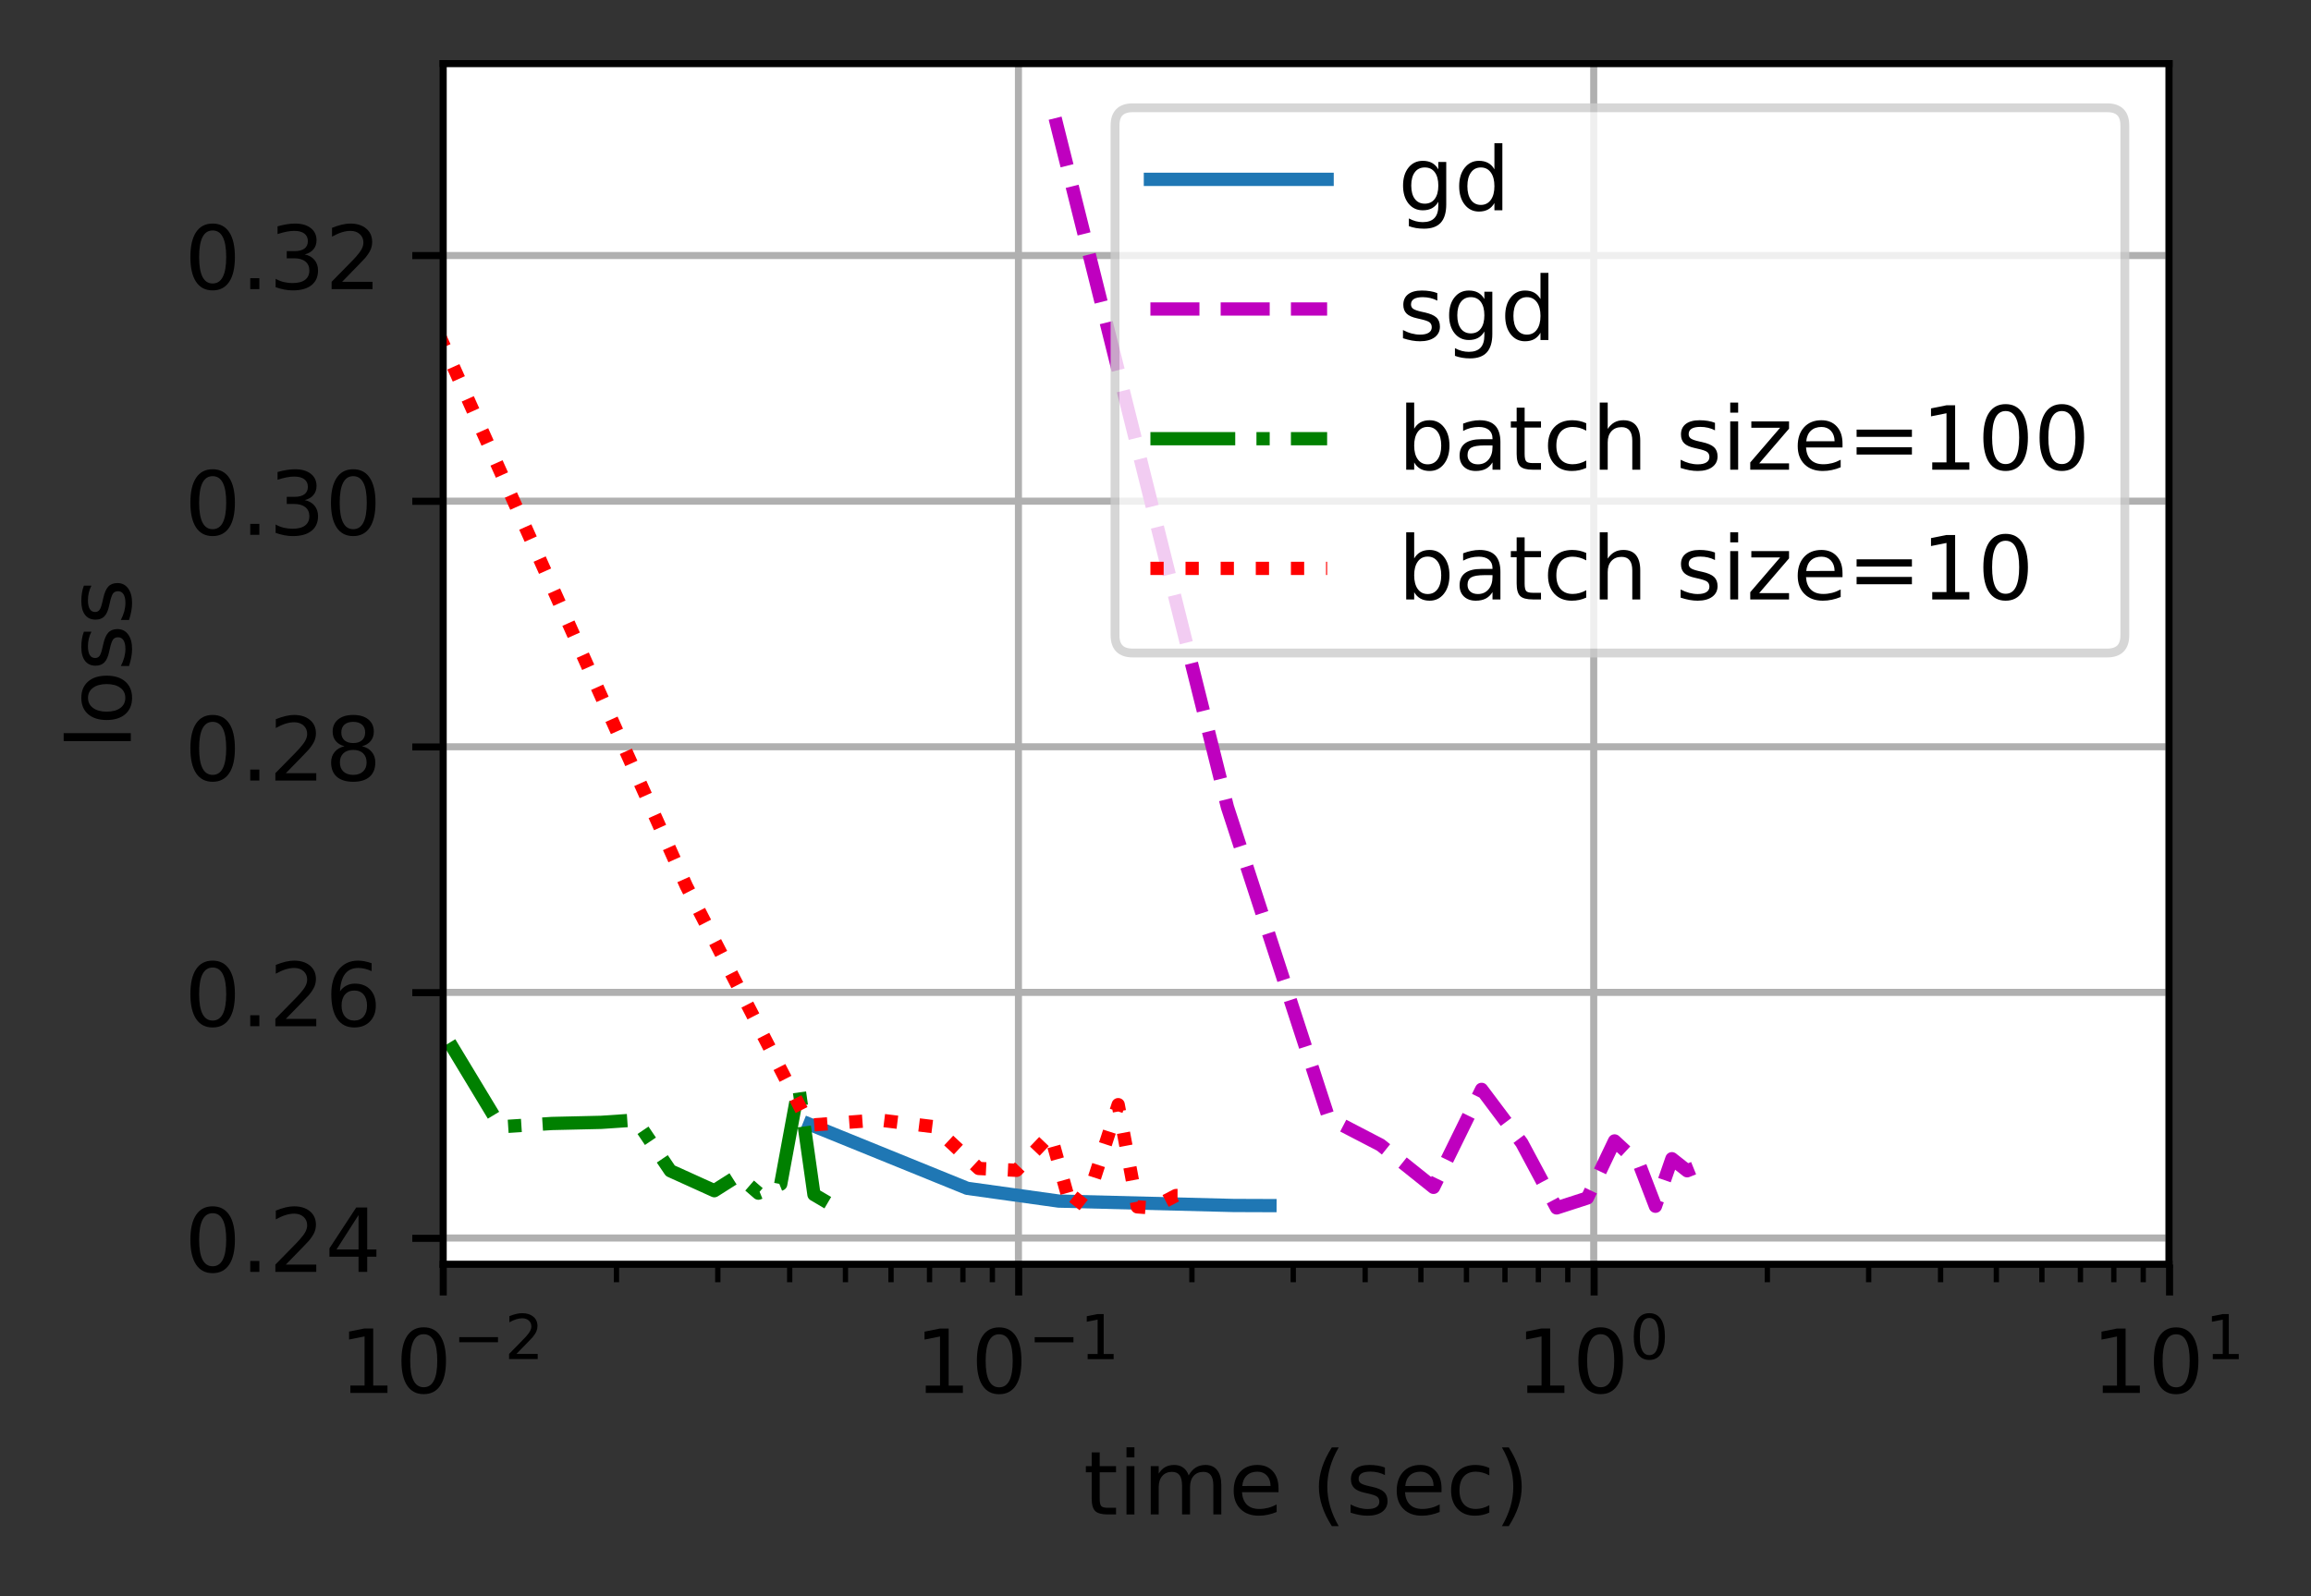 <?xml version="1.0" encoding="UTF-8"?>
<svg xmlns="http://www.w3.org/2000/svg" xmlns:xlink="http://www.w3.org/1999/xlink" width="348.592" height="240.875" viewBox="0 0 348.592 240.875" version="1.1">
<rect x="0" y="0" width="348.592" height="240.875" fill="#333333" stroke="none"/>
<defs>
<clipPath id="clip1">
  <path d="M 66.859 9.602 L 68 9.602 L 68 190.801 L 66.859 190.801 Z M 66.859 9.602 "/>
</clipPath>
<clipPath id="clip2">
  <path d="M 152 9.602 L 155 9.602 L 155 190.801 L 152 190.801 Z M 152 9.602 "/>
</clipPath>
<clipPath id="clip3">
  <path d="M 239 9.602 L 242 9.602 L 242 190.801 L 239 190.801 Z M 239 9.602 "/>
</clipPath>
<clipPath id="clip4">
  <path d="M 326 9.602 L 327.258 9.602 L 327.258 190.801 L 326 190.801 Z M 326 9.602 "/>
</clipPath>
<clipPath id="clip5">
  <path d="M 66.859 186 L 327.258 186 L 327.258 188 L 66.859 188 Z M 66.859 186 "/>
</clipPath>
<clipPath id="clip6">
  <path d="M 66.859 149 L 327.258 149 L 327.258 151 L 66.859 151 Z M 66.859 149 "/>
</clipPath>
<clipPath id="clip7">
  <path d="M 66.859 111 L 327.258 111 L 327.258 114 L 66.859 114 Z M 66.859 111 "/>
</clipPath>
<clipPath id="clip8">
  <path d="M 66.859 74 L 327.258 74 L 327.258 77 L 66.859 77 Z M 66.859 74 "/>
</clipPath>
<clipPath id="clip9">
  <path d="M 66.859 37 L 327.258 37 L 327.258 40 L 66.859 40 Z M 66.859 37 "/>
</clipPath>
<clipPath id="clip10">
  <path d="M 66.859 65 L 127 65 L 127 183 L 66.859 183 Z M 66.859 65 "/>
</clipPath>
<clipPath id="clip11">
  <path d="M 66.859 49 L 182 49 L 182 184 L 66.859 184 Z M 66.859 49 "/>
</clipPath>
<filter id="alpha" filterUnits="objectBoundingBox" x="0%" y="0%" width="100%" height="100%">
  <feColorMatrix type="matrix" in="SourceGraphic" values="0 0 0 0 1 0 0 0 0 1 0 0 0 0 1 0 0 0 1 0"/>
</filter>
<mask id="mask0">
  <g filter="url(#alpha)">
<rect x="0" y="0" width="348.592" height="240.875" style="fill:rgb(0%,0%,0%);fill-opacity:0.8;stroke:none;"/>
  </g>
</mask>
<clipPath id="clip12">
  <rect x="0" y="0" width="349" height="241"/>
</clipPath>
<g id="surface5" clip-path="url(#clip12)">
<path style="fill-rule:nonzero;fill:rgb(100%,100%,100%);fill-opacity:1;stroke-width:1;stroke-linecap:butt;stroke-linejoin:miter;stroke:rgb(80%,80%,80%);stroke-opacity:1;stroke-miterlimit:4;" d="M 128.177 73.913 L 238.444 73.913 C 239.777 73.913 240.442 73.245 240.442 71.912 L 240.442 14.2 C 240.442 12.867 239.777 12.199 238.444 12.199 L 128.177 12.199 C 126.844 12.199 126.176 12.867 126.176 14.2 L 126.176 71.912 C 126.176 73.245 126.844 73.913 128.177 73.913 Z M 128.177 73.913 " transform="matrix(1.333,0,0,1.333,0,0)"/>
</g>
</defs>
<g id="surface1">
<path style=" stroke:none;fill-rule:nonzero;fill:rgb(100%,100%,100%);fill-opacity:1;" d="M 66.859 190.801 L 327.258 190.801 L 327.258 9.602 L 66.859 9.602 Z M 66.859 190.801 "/>
<g clip-path="url(#clip1)" clip-rule="nonzero">
<path style="fill:none;stroke-width:0.8;stroke-linecap:square;stroke-linejoin:round;stroke:rgb(69.02%,69.02%,69.02%);stroke-opacity:1;stroke-miterlimit:4;" d="M 50.145 143.101 L 50.145 7.201 " transform="matrix(1.333,0,0,1.333,0,0)"/>
</g>
<path style="fill:none;stroke-width:0.8;stroke-linecap:butt;stroke-linejoin:round;stroke:rgb(0%,0%,0%);stroke-opacity:1;stroke-miterlimit:4;" d="M 0.001 0.001 L 0.001 3.499 " transform="matrix(1.333,0,0,1.333,66.858,190.8)"/>
<path style=" stroke:none;fill-rule:nonzero;fill:rgb(0%,0%,0%);fill-opacity:1;" d="M 52.848 209.055 L 54.992 209.055 L 54.992 201.641 L 52.656 202.109 L 52.656 200.91 L 54.98 200.441 L 56.297 200.441 L 56.297 209.055 L 58.445 209.055 L 58.445 210.164 L 52.848 210.164 Z M 52.848 209.055 "/>
<path style=" stroke:none;fill-rule:nonzero;fill:rgb(0%,0%,0%);fill-opacity:1;" d="M 63.914 201.309 C 63.234 201.309 62.727 201.641 62.387 202.309 C 62.043 202.973 61.875 203.977 61.875 205.312 C 61.875 206.645 62.043 207.645 62.387 208.309 C 62.727 208.977 63.234 209.309 63.914 209.309 C 64.594 209.309 65.105 208.977 65.445 208.309 C 65.789 207.645 65.957 206.645 65.957 205.312 C 65.957 203.977 65.789 202.973 65.445 202.309 C 65.105 201.641 64.594 201.309 63.914 201.309 Z M 63.914 200.266 C 65.004 200.266 65.836 200.699 66.41 201.559 C 66.984 202.422 67.273 203.672 67.273 205.312 C 67.273 206.949 66.984 208.199 66.41 209.059 C 65.836 209.922 65.004 210.352 63.914 210.352 C 62.824 210.352 61.992 209.922 61.418 209.059 C 60.84 208.199 60.555 206.949 60.555 205.312 C 60.555 203.672 60.84 202.422 61.418 201.559 C 61.992 200.699 62.824 200.266 63.914 200.266 Z M 63.914 200.266 "/>
<path style=" stroke:none;fill-rule:nonzero;fill:rgb(0%,0%,0%);fill-opacity:1;" d="M 69.273 201.746 L 75.117 201.746 L 75.117 202.52 L 69.273 202.52 Z M 69.273 201.746 "/>
<path style=" stroke:none;fill-rule:nonzero;fill:rgb(0%,0%,0%);fill-opacity:1;" d="M 77.898 204.285 L 81.109 204.285 L 81.109 205.059 L 76.789 205.059 L 76.789 204.285 C 77.141 203.922 77.613 203.438 78.219 202.828 C 78.82 202.219 79.199 201.824 79.355 201.648 C 79.648 201.316 79.855 201.039 79.973 200.809 C 80.09 200.578 80.148 200.355 80.148 200.133 C 80.148 199.77 80.02 199.477 79.77 199.25 C 79.516 199.02 79.184 198.906 78.777 198.906 C 78.488 198.906 78.184 198.957 77.863 199.055 C 77.543 199.156 77.199 199.309 76.836 199.512 L 76.836 198.582 C 77.207 198.434 77.551 198.32 77.875 198.246 C 78.195 198.168 78.492 198.133 78.758 198.133 C 79.465 198.133 80.023 198.309 80.445 198.66 C 80.863 199.012 81.074 199.484 81.074 200.074 C 81.074 200.352 81.02 200.617 80.914 200.867 C 80.812 201.117 80.621 201.414 80.344 201.754 C 80.27 201.844 80.027 202.098 79.617 202.52 C 79.211 202.938 78.637 203.527 77.898 204.285 Z M 77.898 204.285 "/>
<g clip-path="url(#clip2)" clip-rule="nonzero">
<path style="fill:none;stroke-width:0.8;stroke-linecap:square;stroke-linejoin:round;stroke:rgb(69.02%,69.02%,69.02%);stroke-opacity:1;stroke-miterlimit:4;" d="M 115.245 143.101 L 115.245 7.201 " transform="matrix(1.333,0,0,1.333,0,0)"/>
</g>
<path style="fill:none;stroke-width:0.8;stroke-linecap:butt;stroke-linejoin:round;stroke:rgb(0%,0%,0%);stroke-opacity:1;stroke-miterlimit:4;" d="M 0.001 0.001 L 0.001 3.499 " transform="matrix(1.333,0,0,1.333,153.658,190.8)"/>
<path style=" stroke:none;fill-rule:nonzero;fill:rgb(0%,0%,0%);fill-opacity:1;" d="M 139.645 209.066 L 141.793 209.066 L 141.793 201.652 L 139.457 202.121 L 139.457 200.922 L 141.781 200.453 L 143.098 200.453 L 143.098 209.066 L 145.242 209.066 L 145.242 210.172 L 139.645 210.172 Z M 139.645 209.066 "/>
<path style=" stroke:none;fill-rule:nonzero;fill:rgb(0%,0%,0%);fill-opacity:1;" d="M 150.711 201.32 C 150.035 201.32 149.527 201.652 149.184 202.32 C 148.844 202.984 148.676 203.984 148.676 205.324 C 148.676 206.656 148.844 207.656 149.184 208.32 C 149.527 208.988 150.035 209.32 150.711 209.32 C 151.395 209.32 151.906 208.988 152.246 208.32 C 152.586 207.656 152.758 206.656 152.758 205.324 C 152.758 203.984 152.586 202.984 152.246 202.32 C 151.906 201.652 151.395 201.32 150.711 201.32 Z M 150.711 200.277 C 151.801 200.277 152.637 200.707 153.211 201.57 C 153.785 202.434 154.074 203.684 154.074 205.324 C 154.074 206.961 153.785 208.207 153.211 209.07 C 152.637 209.934 151.801 210.363 150.711 210.363 C 149.625 210.363 148.793 209.934 148.215 209.07 C 147.641 208.207 147.355 206.961 147.355 205.324 C 147.355 203.684 147.641 202.434 148.215 201.57 C 148.793 200.707 149.625 200.277 150.711 200.277 Z M 150.711 200.277 "/>
<path style=" stroke:none;fill-rule:nonzero;fill:rgb(0%,0%,0%);fill-opacity:1;" d="M 156.074 201.754 L 161.918 201.754 L 161.918 202.531 L 156.074 202.531 Z M 156.074 201.754 "/>
<path style=" stroke:none;fill-rule:nonzero;fill:rgb(0%,0%,0%);fill-opacity:1;" d="M 164.062 204.293 L 165.566 204.293 L 165.566 199.102 L 163.93 199.43 L 163.93 198.594 L 165.559 198.266 L 166.48 198.266 L 166.48 204.293 L 167.98 204.293 L 167.98 205.07 L 164.062 205.07 Z M 164.062 204.293 "/>
<g clip-path="url(#clip3)" clip-rule="nonzero">
<path style="fill:none;stroke-width:0.8;stroke-linecap:square;stroke-linejoin:round;stroke:rgb(69.02%,69.02%,69.02%);stroke-opacity:1;stroke-miterlimit:4;" d="M 180.343 143.101 L 180.343 7.201 " transform="matrix(1.333,0,0,1.333,0,0)"/>
</g>
<path style="fill:none;stroke-width:0.8;stroke-linecap:butt;stroke-linejoin:round;stroke:rgb(0%,0%,0%);stroke-opacity:1;stroke-miterlimit:4;" d="M -0.001 0.001 L -0.001 3.499 " transform="matrix(1.333,0,0,1.333,240.458,190.8)"/>
<path style=" stroke:none;fill-rule:nonzero;fill:rgb(0%,0%,0%);fill-opacity:1;" d="M 230.379 209.055 L 232.527 209.055 L 232.527 201.641 L 230.191 202.109 L 230.191 200.91 L 232.516 200.441 L 233.828 200.441 L 233.828 209.055 L 235.977 209.055 L 235.977 210.164 L 230.379 210.164 Z M 230.379 209.055 "/>
<path style=" stroke:none;fill-rule:nonzero;fill:rgb(0%,0%,0%);fill-opacity:1;" d="M 241.445 201.309 C 240.77 201.309 240.262 201.641 239.918 202.309 C 239.578 202.973 239.406 203.977 239.406 205.312 C 239.406 206.645 239.578 207.645 239.918 208.309 C 240.262 208.977 240.77 209.309 241.445 209.309 C 242.129 209.309 242.637 208.977 242.98 208.309 C 243.32 207.645 243.492 206.645 243.492 205.312 C 243.492 203.977 243.32 202.973 242.98 202.309 C 242.637 201.641 242.129 201.309 241.445 201.309 Z M 241.445 200.266 C 242.535 200.266 243.367 200.699 243.945 201.559 C 244.52 202.422 244.805 203.672 244.805 205.312 C 244.805 206.949 244.52 208.199 243.945 209.059 C 243.367 209.922 242.535 210.352 241.445 210.352 C 240.355 210.352 239.523 209.922 238.949 209.059 C 238.375 208.199 238.086 206.949 238.086 205.312 C 238.086 203.672 238.375 202.422 238.949 201.559 C 239.523 200.699 240.355 200.266 241.445 200.266 Z M 241.445 200.266 "/>
<path style=" stroke:none;fill-rule:nonzero;fill:rgb(0%,0%,0%);fill-opacity:1;" d="M 248.785 198.859 C 248.312 198.859 247.957 199.094 247.715 199.559 C 247.477 200.027 247.359 200.727 247.359 201.664 C 247.359 202.594 247.477 203.297 247.715 203.762 C 247.957 204.23 248.312 204.461 248.785 204.461 C 249.262 204.461 249.621 204.23 249.859 203.762 C 250.098 203.297 250.219 202.594 250.219 201.664 C 250.219 200.727 250.098 200.027 249.859 199.559 C 249.621 199.094 249.262 198.859 248.785 198.859 Z M 248.785 198.133 C 249.547 198.133 250.133 198.434 250.535 199.035 C 250.938 199.641 251.137 200.516 251.137 201.664 C 251.137 202.809 250.938 203.684 250.535 204.285 C 250.133 204.891 249.547 205.191 248.785 205.191 C 248.023 205.191 247.441 204.891 247.039 204.285 C 246.637 203.684 246.434 202.809 246.434 201.664 C 246.434 200.516 246.637 199.641 247.039 199.035 C 247.441 198.434 248.023 198.133 248.785 198.133 Z M 248.785 198.133 "/>
<g clip-path="url(#clip4)" clip-rule="nonzero">
<path style="fill:none;stroke-width:0.8;stroke-linecap:square;stroke-linejoin:round;stroke:rgb(69.02%,69.02%,69.02%);stroke-opacity:1;stroke-miterlimit:4;" d="M 245.443 143.101 L 245.443 7.201 " transform="matrix(1.333,0,0,1.333,0,0)"/>
</g>
<path style="fill:none;stroke-width:0.8;stroke-linecap:butt;stroke-linejoin:round;stroke:rgb(0%,0%,0%);stroke-opacity:1;stroke-miterlimit:4;" d="M -0 0.001 L -0 3.499 " transform="matrix(1.333,0,0,1.333,327.258,190.8)"/>
<path style=" stroke:none;fill-rule:nonzero;fill:rgb(0%,0%,0%);fill-opacity:1;" d="M 317.18 209.066 L 319.328 209.066 L 319.328 201.652 L 316.988 202.121 L 316.988 200.922 L 319.316 200.453 L 320.629 200.453 L 320.629 209.066 L 322.777 209.066 L 322.777 210.172 L 317.18 210.172 Z M 317.18 209.066 "/>
<path style=" stroke:none;fill-rule:nonzero;fill:rgb(0%,0%,0%);fill-opacity:1;" d="M 328.246 201.32 C 327.57 201.32 327.059 201.652 326.719 202.32 C 326.379 202.984 326.207 203.984 326.207 205.324 C 326.207 206.656 326.379 207.656 326.719 208.32 C 327.059 208.988 327.57 209.32 328.246 209.32 C 328.926 209.32 329.438 208.988 329.777 208.32 C 330.121 207.656 330.293 206.656 330.293 205.324 C 330.293 203.984 330.121 202.984 329.777 202.32 C 329.438 201.652 328.926 201.32 328.246 201.32 Z M 328.246 200.277 C 329.336 200.277 330.168 200.707 330.742 201.57 C 331.32 202.434 331.605 203.684 331.605 205.324 C 331.605 206.961 331.32 208.207 330.742 209.07 C 330.168 209.934 329.336 210.363 328.246 210.363 C 327.156 210.363 326.324 209.934 325.75 209.07 C 325.176 208.207 324.887 206.961 324.887 205.324 C 324.887 203.684 325.176 202.434 325.75 201.57 C 326.324 200.707 327.156 200.277 328.246 200.277 Z M 328.246 200.277 "/>
<path style=" stroke:none;fill-rule:nonzero;fill:rgb(0%,0%,0%);fill-opacity:1;" d="M 333.777 204.293 L 335.281 204.293 L 335.281 199.102 L 333.645 199.43 L 333.645 198.594 L 335.27 198.266 L 336.191 198.266 L 336.191 204.293 L 337.695 204.293 L 337.695 205.07 L 333.777 205.07 Z M 333.777 204.293 "/>
<path style="fill:none;stroke-width:0.6;stroke-linecap:butt;stroke-linejoin:round;stroke:rgb(0%,0%,0%);stroke-opacity:1;stroke-miterlimit:4;" d="M 0 0.001 L 0 1.999 " transform="matrix(1.333,0,0,1.333,92.988,190.8)"/>
<path style="fill:none;stroke-width:0.6;stroke-linecap:butt;stroke-linejoin:round;stroke:rgb(0%,0%,0%);stroke-opacity:1;stroke-miterlimit:4;" d="M 0.001 0.001 L 0.001 1.999 " transform="matrix(1.333,0,0,1.333,108.272,190.8)"/>
<path style="fill:none;stroke-width:0.6;stroke-linecap:butt;stroke-linejoin:round;stroke:rgb(0%,0%,0%);stroke-opacity:1;stroke-miterlimit:4;" d="M 0 0.001 L 0 1.999 " transform="matrix(1.333,0,0,1.333,119.117,190.8)"/>
<path style="fill:none;stroke-width:0.6;stroke-linecap:butt;stroke-linejoin:round;stroke:rgb(0%,0%,0%);stroke-opacity:1;stroke-miterlimit:4;" d="M -0.001 0.001 L -0.001 1.999 " transform="matrix(1.333,0,0,1.333,127.529,190.8)"/>
<path style="fill:none;stroke-width:0.6;stroke-linecap:butt;stroke-linejoin:round;stroke:rgb(0%,0%,0%);stroke-opacity:1;stroke-miterlimit:4;" d="M 0 0.001 L 0 1.999 " transform="matrix(1.333,0,0,1.333,134.402,190.8)"/>
<path style="fill:none;stroke-width:0.6;stroke-linecap:butt;stroke-linejoin:round;stroke:rgb(0%,0%,0%);stroke-opacity:1;stroke-miterlimit:4;" d="M -0.001 0.001 L -0.001 1.999 " transform="matrix(1.333,0,0,1.333,140.213,190.8)"/>
<path style="fill:none;stroke-width:0.6;stroke-linecap:butt;stroke-linejoin:round;stroke:rgb(0%,0%,0%);stroke-opacity:1;stroke-miterlimit:4;" d="M -0 0.001 L -0 1.999 " transform="matrix(1.333,0,0,1.333,145.247,190.8)"/>
<path style="fill:none;stroke-width:0.6;stroke-linecap:butt;stroke-linejoin:round;stroke:rgb(0%,0%,0%);stroke-opacity:1;stroke-miterlimit:4;" d="M 0.001 0.001 L 0.001 1.999 " transform="matrix(1.333,0,0,1.333,149.687,190.8)"/>
<path style="fill:none;stroke-width:0.6;stroke-linecap:butt;stroke-linejoin:round;stroke:rgb(0%,0%,0%);stroke-opacity:1;stroke-miterlimit:4;" d="M 0.001 0.001 L 0.001 1.999 " transform="matrix(1.333,0,0,1.333,179.788,190.8)"/>
<path style="fill:none;stroke-width:0.6;stroke-linecap:butt;stroke-linejoin:round;stroke:rgb(0%,0%,0%);stroke-opacity:1;stroke-miterlimit:4;" d="M 0.001 0.001 L 0.001 1.999 " transform="matrix(1.333,0,0,1.333,195.072,190.8)"/>
<path style="fill:none;stroke-width:0.6;stroke-linecap:butt;stroke-linejoin:round;stroke:rgb(0%,0%,0%);stroke-opacity:1;stroke-miterlimit:4;" d="M 0.001 0.001 L 0.001 1.999 " transform="matrix(1.333,0,0,1.333,205.917,190.8)"/>
<path style="fill:none;stroke-width:0.6;stroke-linecap:butt;stroke-linejoin:round;stroke:rgb(0%,0%,0%);stroke-opacity:1;stroke-miterlimit:4;" d="M -0.001 0.001 L -0.001 1.999 " transform="matrix(1.333,0,0,1.333,214.329,190.8)"/>
<path style="fill:none;stroke-width:0.6;stroke-linecap:butt;stroke-linejoin:round;stroke:rgb(0%,0%,0%);stroke-opacity:1;stroke-miterlimit:4;" d="M 0.001 0.001 L 0.001 1.999 " transform="matrix(1.333,0,0,1.333,221.202,190.8)"/>
<path style="fill:none;stroke-width:0.6;stroke-linecap:butt;stroke-linejoin:round;stroke:rgb(0%,0%,0%);stroke-opacity:1;stroke-miterlimit:4;" d="M -0.001 0.001 L -0.001 1.999 " transform="matrix(1.333,0,0,1.333,227.013,190.8)"/>
<path style="fill:none;stroke-width:0.6;stroke-linecap:butt;stroke-linejoin:round;stroke:rgb(0%,0%,0%);stroke-opacity:1;stroke-miterlimit:4;" d="M 0 0.001 L 0 1.999 " transform="matrix(1.333,0,0,1.333,232.047,190.8)"/>
<path style="fill:none;stroke-width:0.6;stroke-linecap:butt;stroke-linejoin:round;stroke:rgb(0%,0%,0%);stroke-opacity:1;stroke-miterlimit:4;" d="M 0.001 0.001 L 0.001 1.999 " transform="matrix(1.333,0,0,1.333,236.487,190.8)"/>
<path style="fill:none;stroke-width:0.6;stroke-linecap:butt;stroke-linejoin:round;stroke:rgb(0%,0%,0%);stroke-opacity:1;stroke-miterlimit:4;" d="M -0.001 0.001 L -0.001 1.999 " transform="matrix(1.333,0,0,1.333,266.588,190.8)"/>
<path style="fill:none;stroke-width:0.6;stroke-linecap:butt;stroke-linejoin:round;stroke:rgb(0%,0%,0%);stroke-opacity:1;stroke-miterlimit:4;" d="M -0.001 0.001 L -0.001 1.999 " transform="matrix(1.333,0,0,1.333,281.872,190.8)"/>
<path style="fill:none;stroke-width:0.6;stroke-linecap:butt;stroke-linejoin:round;stroke:rgb(0%,0%,0%);stroke-opacity:1;stroke-miterlimit:4;" d="M 0.001 0.001 L 0.001 1.999 " transform="matrix(1.333,0,0,1.333,292.717,190.8)"/>
<path style="fill:none;stroke-width:0.6;stroke-linecap:butt;stroke-linejoin:round;stroke:rgb(0%,0%,0%);stroke-opacity:1;stroke-miterlimit:4;" d="M -0 0.001 L -0 1.999 " transform="matrix(1.333,0,0,1.333,301.129,190.8)"/>
<path style="fill:none;stroke-width:0.6;stroke-linecap:butt;stroke-linejoin:round;stroke:rgb(0%,0%,0%);stroke-opacity:1;stroke-miterlimit:4;" d="M -0.001 0.001 L -0.001 1.999 " transform="matrix(1.333,0,0,1.333,308.002,190.8)"/>
<path style="fill:none;stroke-width:0.6;stroke-linecap:butt;stroke-linejoin:round;stroke:rgb(0%,0%,0%);stroke-opacity:1;stroke-miterlimit:4;" d="M -0 0.001 L -0 1.999 " transform="matrix(1.333,0,0,1.333,313.813,190.8)"/>
<path style="fill:none;stroke-width:0.6;stroke-linecap:butt;stroke-linejoin:round;stroke:rgb(0%,0%,0%);stroke-opacity:1;stroke-miterlimit:4;" d="M 0.001 0.001 L 0.001 1.999 " transform="matrix(1.333,0,0,1.333,318.847,190.8)"/>
<path style="fill:none;stroke-width:0.6;stroke-linecap:butt;stroke-linejoin:round;stroke:rgb(0%,0%,0%);stroke-opacity:1;stroke-miterlimit:4;" d="M -0.001 0.001 L -0.001 1.999 " transform="matrix(1.333,0,0,1.333,323.287,190.8)"/>
<path style=" stroke:none;fill-rule:nonzero;fill:rgb(0%,0%,0%);fill-opacity:1;" d="M 165.879 219.141 L 165.879 221.211 L 168.344 221.211 L 168.344 222.141 L 165.879 222.141 L 165.879 226.102 C 165.879 226.695 165.957 227.078 166.121 227.246 C 166.285 227.414 166.613 227.5 167.113 227.5 L 168.344 227.5 L 168.344 228.504 L 167.113 228.504 C 166.191 228.504 165.551 228.328 165.199 227.984 C 164.848 227.641 164.672 227.012 164.672 226.102 L 164.672 222.141 L 163.793 222.141 L 163.793 221.211 L 164.672 221.211 L 164.672 219.141 Z M 165.879 219.141 "/>
<path style=" stroke:none;fill-rule:nonzero;fill:rgb(0%,0%,0%);fill-opacity:1;" d="M 169.918 221.211 L 171.117 221.211 L 171.117 228.504 L 169.918 228.504 Z M 169.918 218.371 L 171.117 218.371 L 171.117 219.891 L 169.918 219.891 Z M 169.918 218.371 "/>
<path style=" stroke:none;fill-rule:nonzero;fill:rgb(0%,0%,0%);fill-opacity:1;" d="M 179.301 222.609 C 179.602 222.07 179.961 221.676 180.375 221.418 C 180.793 221.164 181.281 221.035 181.848 221.035 C 182.605 221.035 183.191 221.301 183.605 221.832 C 184.02 222.363 184.223 223.121 184.223 224.102 L 184.223 228.504 L 183.02 228.504 L 183.02 224.141 C 183.02 223.441 182.895 222.922 182.648 222.586 C 182.398 222.246 182.023 222.078 181.516 222.078 C 180.895 222.078 180.402 222.285 180.043 222.695 C 179.684 223.105 179.504 223.668 179.504 224.383 L 179.504 228.504 L 178.301 228.504 L 178.301 224.141 C 178.301 223.438 178.176 222.918 177.93 222.582 C 177.68 222.246 177.301 222.078 176.781 222.078 C 176.168 222.078 175.684 222.285 175.32 222.699 C 174.961 223.113 174.781 223.672 174.781 224.383 L 174.781 228.504 L 173.578 228.504 L 173.578 221.211 L 174.781 221.211 L 174.781 222.344 C 175.055 221.898 175.383 221.566 175.766 221.355 C 176.148 221.141 176.602 221.035 177.125 221.035 C 177.656 221.035 178.105 221.172 178.477 221.441 C 178.848 221.707 179.125 222.098 179.301 222.609 Z M 179.301 222.609 "/>
<path style=" stroke:none;fill-rule:nonzero;fill:rgb(0%,0%,0%);fill-opacity:1;" d="M 192.852 224.555 L 192.852 225.141 L 187.34 225.141 C 187.395 225.965 187.645 226.594 188.086 227.027 C 188.531 227.461 189.152 227.676 189.945 227.676 C 190.406 227.676 190.852 227.617 191.281 227.508 C 191.715 227.395 192.145 227.223 192.57 226.996 L 192.57 228.133 C 192.141 228.312 191.699 228.453 191.246 228.547 C 190.797 228.645 190.34 228.691 189.875 228.691 C 188.711 228.691 187.789 228.352 187.109 227.676 C 186.43 227 186.09 226.082 186.09 224.926 C 186.09 223.734 186.414 222.789 187.059 222.086 C 187.703 221.387 188.57 221.035 189.668 221.035 C 190.648 221.035 191.422 221.352 191.992 221.984 C 192.562 222.613 192.852 223.473 192.852 224.555 Z M 191.652 224.203 C 191.645 223.551 191.461 223.027 191.102 222.637 C 190.742 222.246 190.27 222.051 189.68 222.051 C 189.012 222.051 188.477 222.238 188.074 222.617 C 187.672 222.996 187.441 223.527 187.383 224.211 Z M 191.652 224.203 "/>
<path style=" stroke:none;fill-rule:nonzero;fill:rgb(0%,0%,0%);fill-opacity:1;" d="M 201.93 218.387 C 201.352 219.383 200.918 220.371 200.637 221.348 C 200.352 222.324 200.211 223.312 200.211 224.316 C 200.211 225.316 200.355 226.309 200.641 227.293 C 200.922 228.277 201.355 229.266 201.93 230.262 L 200.891 230.262 C 200.238 229.238 199.754 228.238 199.43 227.254 C 199.105 226.266 198.941 225.289 198.941 224.316 C 198.941 223.348 199.105 222.375 199.426 221.395 C 199.746 220.41 200.234 219.41 200.891 218.387 Z M 201.93 218.387 "/>
<path style=" stroke:none;fill-rule:nonzero;fill:rgb(0%,0%,0%);fill-opacity:1;" d="M 208.902 221.426 L 208.902 222.559 C 208.566 222.383 208.215 222.254 207.848 222.168 C 207.484 222.082 207.109 222.039 206.715 222.039 C 206.121 222.039 205.676 222.129 205.379 222.309 C 205.082 222.492 204.934 222.766 204.934 223.133 C 204.934 223.41 205.039 223.629 205.25 223.785 C 205.465 223.945 205.891 224.094 206.535 224.238 L 206.945 224.328 C 207.797 224.512 208.398 224.77 208.758 225.102 C 209.117 225.434 209.297 225.895 209.297 226.488 C 209.297 227.168 209.027 227.703 208.492 228.102 C 207.953 228.496 207.219 228.691 206.281 228.691 C 205.891 228.691 205.484 228.652 205.059 228.578 C 204.637 228.5 204.191 228.387 203.723 228.234 L 203.723 226.996 C 204.164 227.227 204.602 227.402 205.031 227.516 C 205.461 227.629 205.887 227.688 206.309 227.688 C 206.871 227.688 207.305 227.59 207.609 227.398 C 207.91 227.203 208.062 226.934 208.062 226.582 C 208.062 226.258 207.953 226.008 207.734 225.832 C 207.516 225.66 207.035 225.492 206.293 225.332 L 205.875 225.234 C 205.133 225.078 204.598 224.84 204.27 224.516 C 203.938 224.191 203.773 223.746 203.773 223.184 C 203.773 222.496 204.016 221.969 204.504 221.598 C 204.988 221.223 205.68 221.035 206.574 221.035 C 207.016 221.035 207.434 221.066 207.82 221.133 C 208.215 221.195 208.574 221.293 208.902 221.426 Z M 208.902 221.426 "/>
<path style=" stroke:none;fill-rule:nonzero;fill:rgb(0%,0%,0%);fill-opacity:1;" d="M 217.441 224.555 L 217.441 225.141 L 211.93 225.141 C 211.984 225.965 212.234 226.594 212.676 227.027 C 213.121 227.461 213.742 227.676 214.535 227.676 C 214.996 227.676 215.441 227.617 215.871 227.508 C 216.305 227.395 216.734 227.223 217.16 226.996 L 217.16 228.133 C 216.73 228.312 216.289 228.453 215.836 228.547 C 215.387 228.645 214.93 228.691 214.465 228.691 C 213.301 228.691 212.379 228.352 211.699 227.676 C 211.02 227 210.68 226.082 210.68 224.926 C 210.68 223.734 211.004 222.789 211.648 222.086 C 212.293 221.387 213.16 221.035 214.258 221.035 C 215.238 221.035 216.012 221.352 216.582 221.984 C 217.152 222.613 217.441 223.473 217.441 224.555 Z M 216.242 224.203 C 216.234 223.551 216.051 223.027 215.691 222.637 C 215.332 222.246 214.859 222.051 214.27 222.051 C 213.602 222.051 213.066 222.238 212.664 222.617 C 212.262 222.996 212.031 223.527 211.973 224.211 Z M 216.242 224.203 "/>
<path style=" stroke:none;fill-rule:nonzero;fill:rgb(0%,0%,0%);fill-opacity:1;" d="M 224.652 221.488 L 224.652 222.609 C 224.312 222.422 223.977 222.281 223.633 222.191 C 223.293 222.098 222.949 222.051 222.602 222.051 C 221.824 222.051 221.223 222.297 220.789 222.789 C 220.363 223.281 220.148 223.973 220.148 224.863 C 220.148 225.754 220.363 226.445 220.789 226.938 C 221.223 227.43 221.824 227.676 222.602 227.676 C 222.949 227.676 223.293 227.629 223.633 227.535 C 223.977 227.441 224.312 227.301 224.652 227.113 L 224.652 228.223 C 224.32 228.379 223.973 228.496 223.613 228.574 C 223.258 228.652 222.875 228.691 222.473 228.691 C 221.375 228.691 220.5 228.348 219.852 227.656 C 219.207 226.965 218.883 226.035 218.883 224.863 C 218.883 223.672 219.211 222.738 219.863 222.059 C 220.52 221.375 221.414 221.035 222.551 221.035 C 222.918 221.035 223.277 221.074 223.629 221.148 C 223.98 221.227 224.324 221.34 224.652 221.488 Z M 224.652 221.488 "/>
<path style=" stroke:none;fill-rule:nonzero;fill:rgb(0%,0%,0%);fill-opacity:1;" d="M 226.547 218.387 L 227.59 218.387 C 228.238 219.41 228.727 220.41 229.051 221.395 C 229.375 222.375 229.535 223.348 229.535 224.316 C 229.535 225.289 229.375 226.266 229.051 227.254 C 228.727 228.238 228.238 229.238 227.59 230.262 L 226.547 230.262 C 227.125 229.266 227.555 228.277 227.84 227.293 C 228.125 226.309 228.266 225.316 228.266 224.316 C 228.266 223.312 228.125 222.324 227.84 221.348 C 227.555 220.371 227.125 219.383 226.547 218.387 Z M 226.547 218.387 "/>
<g clip-path="url(#clip5)" clip-rule="nonzero">
<path style="fill:none;stroke-width:0.8;stroke-linecap:square;stroke-linejoin:round;stroke:rgb(69.02%,69.02%,69.02%);stroke-opacity:1;stroke-miterlimit:4;" d="M 50.145 140.13 L 245.443 140.13 " transform="matrix(1.333,0,0,1.333,0,0)"/>
</g>
<path style="fill:none;stroke-width:0.8;stroke-linecap:butt;stroke-linejoin:round;stroke:rgb(0%,0%,0%);stroke-opacity:1;stroke-miterlimit:4;" d="M 0.001 -0.001 L -3.5 -0.001 " transform="matrix(1.333,0,0,1.333,66.858,186.841)"/>
<path style=" stroke:none;fill-rule:nonzero;fill:rgb(0%,0%,0%);fill-opacity:1;" d="M 32.074 183.051 C 31.398 183.051 30.891 183.387 30.547 184.051 C 30.207 184.719 30.039 185.719 30.039 187.059 C 30.039 188.391 30.207 189.387 30.547 190.055 C 30.891 190.723 31.398 191.055 32.074 191.055 C 32.758 191.055 33.27 190.723 33.609 190.055 C 33.949 189.387 34.121 188.391 34.121 187.059 C 34.121 185.719 33.949 184.719 33.609 184.051 C 33.27 183.387 32.758 183.051 32.074 183.051 Z M 32.074 182.012 C 33.164 182.012 33.996 182.441 34.574 183.305 C 35.148 184.164 35.434 185.418 35.434 187.059 C 35.434 188.691 35.148 189.941 34.574 190.805 C 33.996 191.664 33.164 192.098 32.074 192.098 C 30.984 192.098 30.152 191.664 29.578 190.805 C 29.004 189.941 28.715 188.691 28.715 187.059 C 28.715 185.418 29.004 184.164 29.578 183.305 C 30.152 182.441 30.984 182.012 32.074 182.012 Z M 32.074 182.012 "/>
<path style=" stroke:none;fill-rule:nonzero;fill:rgb(0%,0%,0%);fill-opacity:1;" d="M 37.746 190.254 L 39.121 190.254 L 39.121 191.906 L 37.746 191.906 Z M 37.746 190.254 "/>
<path style=" stroke:none;fill-rule:nonzero;fill:rgb(0%,0%,0%);fill-opacity:1;" d="M 43.117 190.801 L 47.707 190.801 L 47.707 191.906 L 41.535 191.906 L 41.535 190.801 C 42.035 190.285 42.715 189.59 43.574 188.723 C 44.438 187.852 44.98 187.289 45.199 187.035 C 45.621 186.562 45.914 186.164 46.082 185.836 C 46.25 185.508 46.332 185.188 46.332 184.871 C 46.332 184.352 46.152 183.934 45.789 183.605 C 45.426 183.281 44.957 183.117 44.375 183.117 C 43.961 183.117 43.527 183.188 43.066 183.332 C 42.609 183.477 42.121 183.691 41.602 183.984 L 41.602 182.656 C 42.129 182.441 42.625 182.281 43.082 182.172 C 43.547 182.066 43.965 182.012 44.348 182.012 C 45.355 182.012 46.156 182.262 46.758 182.766 C 47.355 183.27 47.656 183.941 47.656 184.785 C 47.656 185.184 47.578 185.562 47.43 185.922 C 47.281 186.277 47.008 186.699 46.613 187.188 C 46.504 187.312 46.16 187.676 45.578 188.277 C 44.996 188.879 44.176 189.719 43.117 190.801 Z M 43.117 190.801 "/>
<path style=" stroke:none;fill-rule:nonzero;fill:rgb(0%,0%,0%);fill-opacity:1;" d="M 54.082 183.332 L 50.762 188.52 L 54.082 188.52 Z M 53.734 182.188 L 55.391 182.188 L 55.391 188.52 L 56.777 188.52 L 56.777 189.613 L 55.391 189.613 L 55.391 191.906 L 54.082 191.906 L 54.082 189.613 L 49.695 189.613 L 49.695 188.348 Z M 53.734 182.188 "/>
<g clip-path="url(#clip6)" clip-rule="nonzero">
<path style="fill:none;stroke-width:0.8;stroke-linecap:square;stroke-linejoin:round;stroke:rgb(69.02%,69.02%,69.02%);stroke-opacity:1;stroke-miterlimit:4;" d="M 50.145 112.327 L 245.443 112.327 " transform="matrix(1.333,0,0,1.333,0,0)"/>
</g>
<path style="fill:none;stroke-width:0.8;stroke-linecap:butt;stroke-linejoin:round;stroke:rgb(0%,0%,0%);stroke-opacity:1;stroke-miterlimit:4;" d="M 0.001 -0.001 L -3.5 -0.001 " transform="matrix(1.333,0,0,1.333,66.858,149.771)"/>
<path style=" stroke:none;fill-rule:nonzero;fill:rgb(0%,0%,0%);fill-opacity:1;" d="M 32.074 145.984 C 31.398 145.984 30.891 146.316 30.547 146.984 C 30.207 147.648 30.039 148.648 30.039 149.988 C 30.039 151.32 30.207 152.316 30.547 152.984 C 30.891 153.652 31.398 153.984 32.074 153.984 C 32.758 153.984 33.27 153.652 33.609 152.984 C 33.949 152.316 34.121 151.32 34.121 149.988 C 34.121 148.648 33.949 147.648 33.609 146.984 C 33.27 146.316 32.758 145.984 32.074 145.984 Z M 32.074 144.941 C 33.164 144.941 33.996 145.371 34.574 146.234 C 35.148 147.098 35.434 148.348 35.434 149.988 C 35.434 151.621 35.148 152.871 34.574 153.734 C 33.996 154.598 33.164 155.027 32.074 155.027 C 30.984 155.027 30.152 154.598 29.578 153.734 C 29.004 152.871 28.715 151.621 28.715 149.988 C 28.715 148.348 29.004 147.098 29.578 146.234 C 30.152 145.371 30.984 144.941 32.074 144.941 Z M 32.074 144.941 "/>
<path style=" stroke:none;fill-rule:nonzero;fill:rgb(0%,0%,0%);fill-opacity:1;" d="M 37.746 153.184 L 39.121 153.184 L 39.121 154.836 L 37.746 154.836 Z M 37.746 153.184 "/>
<path style=" stroke:none;fill-rule:nonzero;fill:rgb(0%,0%,0%);fill-opacity:1;" d="M 43.117 153.73 L 47.707 153.73 L 47.707 154.836 L 41.535 154.836 L 41.535 153.73 C 42.035 153.215 42.715 152.52 43.574 151.652 C 44.438 150.781 44.98 150.219 45.199 149.965 C 45.621 149.492 45.914 149.094 46.082 148.766 C 46.25 148.438 46.332 148.117 46.332 147.801 C 46.332 147.281 46.152 146.863 45.789 146.535 C 45.426 146.211 44.957 146.047 44.375 146.047 C 43.961 146.047 43.527 146.117 43.066 146.262 C 42.609 146.406 42.121 146.621 41.602 146.914 L 41.602 145.586 C 42.129 145.371 42.625 145.211 43.082 145.102 C 43.547 144.996 43.965 144.941 44.348 144.941 C 45.355 144.941 46.156 145.191 46.758 145.695 C 47.355 146.199 47.656 146.871 47.656 147.715 C 47.656 148.113 47.578 148.492 47.43 148.852 C 47.281 149.207 47.008 149.629 46.613 150.117 C 46.504 150.242 46.16 150.605 45.578 151.207 C 44.996 151.809 44.176 152.648 43.117 153.73 Z M 43.117 153.73 "/>
<path style=" stroke:none;fill-rule:nonzero;fill:rgb(0%,0%,0%);fill-opacity:1;" d="M 53.445 149.453 C 52.855 149.453 52.387 149.656 52.039 150.059 C 51.695 150.461 51.523 151.016 51.523 151.719 C 51.523 152.418 51.695 152.969 52.039 153.375 C 52.387 153.781 52.855 153.984 53.445 153.984 C 54.035 153.984 54.5 153.781 54.848 153.375 C 55.191 152.969 55.363 152.418 55.363 151.719 C 55.363 151.016 55.191 150.461 54.848 150.059 C 54.5 149.656 54.035 149.453 53.445 149.453 Z M 56.055 145.332 L 56.055 146.527 C 55.723 146.371 55.391 146.254 55.055 146.172 C 54.719 146.09 54.387 146.047 54.055 146.047 C 53.188 146.047 52.523 146.34 52.066 146.926 C 51.609 147.512 51.348 148.398 51.281 149.582 C 51.535 149.203 51.859 148.914 52.242 148.715 C 52.633 148.512 53.059 148.41 53.52 148.41 C 54.496 148.41 55.27 148.707 55.836 149.301 C 56.402 149.895 56.688 150.699 56.688 151.719 C 56.688 152.715 56.391 153.52 55.801 154.121 C 55.211 154.727 54.426 155.027 53.445 155.027 C 52.32 155.027 51.461 154.598 50.863 153.734 C 50.27 152.871 49.973 151.621 49.973 149.988 C 49.973 148.449 50.336 147.227 51.066 146.312 C 51.797 145.398 52.773 144.941 54.004 144.941 C 54.332 144.941 54.668 144.973 55.004 145.039 C 55.34 145.105 55.688 145.203 56.055 145.332 Z M 56.055 145.332 "/>
<g clip-path="url(#clip7)" clip-rule="nonzero">
<path style="fill:none;stroke-width:0.8;stroke-linecap:square;stroke-linejoin:round;stroke:rgb(69.02%,69.02%,69.02%);stroke-opacity:1;stroke-miterlimit:4;" d="M 50.145 84.527 L 245.443 84.527 " transform="matrix(1.333,0,0,1.333,0,0)"/>
</g>
<path style="fill:none;stroke-width:0.8;stroke-linecap:butt;stroke-linejoin:round;stroke:rgb(0%,0%,0%);stroke-opacity:1;stroke-miterlimit:4;" d="M 0.001 0.001 L -3.5 0.001 " transform="matrix(1.333,0,0,1.333,66.858,112.701)"/>
<path style=" stroke:none;fill-rule:nonzero;fill:rgb(0%,0%,0%);fill-opacity:1;" d="M 32.074 108.914 C 31.398 108.914 30.891 109.246 30.547 109.914 C 30.207 110.578 30.039 111.578 30.039 112.918 C 30.039 114.25 30.207 115.25 30.547 115.914 C 30.891 116.582 31.398 116.914 32.074 116.914 C 32.758 116.914 33.27 116.582 33.609 115.914 C 33.949 115.25 34.121 114.25 34.121 112.918 C 34.121 111.578 33.949 110.578 33.609 109.914 C 33.27 109.246 32.758 108.914 32.074 108.914 Z M 32.074 107.871 C 33.164 107.871 33.996 108.301 34.574 109.164 C 35.148 110.027 35.434 111.277 35.434 112.918 C 35.434 114.555 35.148 115.801 34.574 116.664 C 33.996 117.527 33.164 117.957 32.074 117.957 C 30.984 117.957 30.152 117.527 29.578 116.664 C 29.004 115.801 28.715 114.555 28.715 112.918 C 28.715 111.277 29.004 110.027 29.578 109.164 C 30.152 108.301 30.984 107.871 32.074 107.871 Z M 32.074 107.871 "/>
<path style=" stroke:none;fill-rule:nonzero;fill:rgb(0%,0%,0%);fill-opacity:1;" d="M 37.746 116.113 L 39.121 116.113 L 39.121 117.766 L 37.746 117.766 Z M 37.746 116.113 "/>
<path style=" stroke:none;fill-rule:nonzero;fill:rgb(0%,0%,0%);fill-opacity:1;" d="M 43.117 116.66 L 47.707 116.66 L 47.707 117.766 L 41.535 117.766 L 41.535 116.66 C 42.035 116.145 42.715 115.449 43.574 114.582 C 44.438 113.711 44.98 113.148 45.199 112.895 C 45.621 112.422 45.914 112.023 46.082 111.695 C 46.25 111.367 46.332 111.047 46.332 110.73 C 46.332 110.211 46.152 109.793 45.789 109.469 C 45.426 109.141 44.957 108.977 44.375 108.977 C 43.961 108.977 43.527 109.047 43.066 109.191 C 42.609 109.336 42.121 109.551 41.602 109.844 L 41.602 108.516 C 42.129 108.301 42.625 108.141 43.082 108.035 C 43.547 107.926 43.965 107.871 44.348 107.871 C 45.355 107.871 46.156 108.125 46.758 108.629 C 47.355 109.129 47.656 109.801 47.656 110.645 C 47.656 111.043 47.578 111.422 47.43 111.781 C 47.281 112.137 47.008 112.559 46.613 113.047 C 46.504 113.172 46.16 113.535 45.578 114.137 C 44.996 114.738 44.176 115.578 43.117 116.66 Z M 43.117 116.66 "/>
<path style=" stroke:none;fill-rule:nonzero;fill:rgb(0%,0%,0%);fill-opacity:1;" d="M 53.281 113.148 C 52.656 113.148 52.164 113.316 51.805 113.652 C 51.449 113.988 51.27 114.445 51.27 115.031 C 51.27 115.617 51.449 116.078 51.805 116.414 C 52.164 116.746 52.656 116.914 53.281 116.914 C 53.906 116.914 54.398 116.746 54.758 116.41 C 55.117 116.074 55.297 115.613 55.297 115.031 C 55.297 114.445 55.117 113.988 54.762 113.652 C 54.402 113.316 53.91 113.148 53.281 113.148 Z M 51.965 112.594 C 51.402 112.453 50.961 112.191 50.645 111.805 C 50.332 111.418 50.176 110.945 50.176 110.391 C 50.176 109.613 50.453 109 51.004 108.547 C 51.559 108.098 52.316 107.871 53.281 107.871 C 54.246 107.871 55.008 108.098 55.559 108.547 C 56.109 109 56.387 109.613 56.387 110.391 C 56.387 110.945 56.227 111.418 55.914 111.805 C 55.598 112.191 55.16 112.453 54.602 112.594 C 55.234 112.738 55.73 113.027 56.082 113.457 C 56.438 113.887 56.613 114.41 56.613 115.031 C 56.613 115.973 56.324 116.699 55.75 117.203 C 55.176 117.703 54.352 117.957 53.281 117.957 C 52.207 117.957 51.387 117.703 50.809 117.203 C 50.234 116.699 49.945 115.973 49.945 115.031 C 49.945 114.41 50.125 113.887 50.48 113.457 C 50.836 113.027 51.332 112.738 51.965 112.594 Z M 51.484 110.516 C 51.484 111.016 51.641 111.41 51.953 111.691 C 52.27 111.973 52.711 112.113 53.281 112.113 C 53.844 112.113 54.285 111.973 54.605 111.691 C 54.926 111.41 55.082 111.016 55.082 110.516 C 55.082 110.012 54.926 109.617 54.605 109.336 C 54.285 109.055 53.844 108.914 53.281 108.914 C 52.711 108.914 52.27 109.055 51.953 109.336 C 51.641 109.617 51.484 110.012 51.484 110.516 Z M 51.484 110.516 "/>
<g clip-path="url(#clip8)" clip-rule="nonzero">
<path style="fill:none;stroke-width:0.8;stroke-linecap:square;stroke-linejoin:round;stroke:rgb(69.02%,69.02%,69.02%);stroke-opacity:1;stroke-miterlimit:4;" d="M 50.145 56.725 L 245.443 56.725 " transform="matrix(1.333,0,0,1.333,0,0)"/>
</g>
<path style="fill:none;stroke-width:0.8;stroke-linecap:butt;stroke-linejoin:round;stroke:rgb(0%,0%,0%);stroke-opacity:1;stroke-miterlimit:4;" d="M 0.001 0.001 L -3.5 0.001 " transform="matrix(1.333,0,0,1.333,66.858,75.631)"/>
<path style=" stroke:none;fill-rule:nonzero;fill:rgb(0%,0%,0%);fill-opacity:1;" d="M 32.074 71.844 C 31.398 71.844 30.891 72.176 30.547 72.844 C 30.207 73.508 30.039 74.508 30.039 75.848 C 30.039 77.18 30.207 78.18 30.547 78.844 C 30.891 79.512 31.398 79.844 32.074 79.844 C 32.758 79.844 33.27 79.512 33.609 78.844 C 33.949 78.18 34.121 77.18 34.121 75.848 C 34.121 74.508 33.949 73.508 33.609 72.844 C 33.27 72.176 32.758 71.844 32.074 71.844 Z M 32.074 70.801 C 33.164 70.801 33.996 71.23 34.574 72.094 C 35.148 72.957 35.434 74.207 35.434 75.848 C 35.434 77.484 35.148 78.73 34.574 79.594 C 33.996 80.457 33.164 80.887 32.074 80.887 C 30.984 80.887 30.152 80.457 29.578 79.594 C 29.004 78.73 28.715 77.484 28.715 75.848 C 28.715 74.207 29.004 72.957 29.578 72.094 C 30.152 71.23 30.984 70.801 32.074 70.801 Z M 32.074 70.801 "/>
<path style=" stroke:none;fill-rule:nonzero;fill:rgb(0%,0%,0%);fill-opacity:1;" d="M 37.746 79.043 L 39.121 79.043 L 39.121 80.695 L 37.746 80.695 Z M 37.746 79.043 "/>
<path style=" stroke:none;fill-rule:nonzero;fill:rgb(0%,0%,0%);fill-opacity:1;" d="M 45.969 75.457 C 46.598 75.59 47.09 75.871 47.441 76.297 C 47.797 76.723 47.973 77.246 47.973 77.871 C 47.973 78.832 47.645 79.574 46.984 80.098 C 46.324 80.625 45.387 80.887 44.172 80.887 C 43.766 80.887 43.344 80.848 42.914 80.766 C 42.48 80.684 42.035 80.562 41.574 80.402 L 41.574 79.133 C 41.938 79.348 42.34 79.508 42.77 79.617 C 43.207 79.723 43.66 79.777 44.133 79.777 C 44.957 79.777 45.586 79.617 46.016 79.289 C 46.449 78.965 46.664 78.492 46.664 77.871 C 46.664 77.297 46.465 76.852 46.062 76.527 C 45.66 76.203 45.102 76.043 44.387 76.043 L 43.254 76.043 L 43.254 74.961 L 44.441 74.961 C 45.086 74.961 45.582 74.832 45.922 74.574 C 46.266 74.316 46.438 73.941 46.438 73.457 C 46.438 72.957 46.262 72.574 45.906 72.309 C 45.555 72.043 45.047 71.906 44.387 71.906 C 44.027 71.906 43.641 71.945 43.227 72.027 C 42.816 72.105 42.363 72.223 41.867 72.387 L 41.867 71.219 C 42.367 71.078 42.836 70.973 43.27 70.906 C 43.707 70.836 44.117 70.801 44.504 70.801 C 45.504 70.801 46.293 71.027 46.875 71.48 C 47.457 71.934 47.746 72.547 47.746 73.32 C 47.746 73.859 47.594 74.312 47.285 74.684 C 46.977 75.055 46.539 75.312 45.969 75.457 Z M 45.969 75.457 "/>
<path style=" stroke:none;fill-rule:nonzero;fill:rgb(0%,0%,0%);fill-opacity:1;" d="M 53.281 71.844 C 52.602 71.844 52.094 72.176 51.754 72.844 C 51.41 73.508 51.242 74.508 51.242 75.848 C 51.242 77.18 51.41 78.18 51.754 78.844 C 52.094 79.512 52.602 79.844 53.281 79.844 C 53.961 79.844 54.473 79.512 54.812 78.844 C 55.156 78.18 55.324 77.18 55.324 75.848 C 55.324 74.508 55.156 73.508 54.812 72.844 C 54.473 72.176 53.961 71.844 53.281 71.844 Z M 53.281 70.801 C 54.371 70.801 55.203 71.23 55.777 72.094 C 56.352 72.957 56.641 74.207 56.641 75.848 C 56.641 77.484 56.352 78.73 55.777 79.594 C 55.203 80.457 54.371 80.887 53.281 80.887 C 52.191 80.887 51.359 80.457 50.785 79.594 C 50.207 78.73 49.922 77.484 49.922 75.848 C 49.922 74.207 50.207 72.957 50.785 72.094 C 51.359 71.23 52.191 70.801 53.281 70.801 Z M 53.281 70.801 "/>
<g clip-path="url(#clip9)" clip-rule="nonzero">
<path style="fill:none;stroke-width:0.8;stroke-linecap:square;stroke-linejoin:round;stroke:rgb(69.02%,69.02%,69.02%);stroke-opacity:1;stroke-miterlimit:4;" d="M 50.145 28.922 L 245.443 28.922 " transform="matrix(1.333,0,0,1.333,0,0)"/>
</g>
<path style="fill:none;stroke-width:0.8;stroke-linecap:butt;stroke-linejoin:round;stroke:rgb(0%,0%,0%);stroke-opacity:1;stroke-miterlimit:4;" d="M 0.001 0.001 L -3.5 0.001 " transform="matrix(1.333,0,0,1.333,66.858,38.561)"/>
<path style=" stroke:none;fill-rule:nonzero;fill:rgb(0%,0%,0%);fill-opacity:1;" d="M 32.074 34.773 C 31.398 34.773 30.891 35.105 30.547 35.773 C 30.207 36.438 30.039 37.438 30.039 38.777 C 30.039 40.109 30.207 41.109 30.547 41.773 C 30.891 42.441 31.398 42.773 32.074 42.773 C 32.758 42.773 33.27 42.441 33.609 41.773 C 33.949 41.109 34.121 40.109 34.121 38.777 C 34.121 37.438 33.949 36.438 33.609 35.773 C 33.27 35.105 32.758 34.773 32.074 34.773 Z M 32.074 33.73 C 33.164 33.73 33.996 34.164 34.574 35.023 C 35.148 35.887 35.434 37.137 35.434 38.777 C 35.434 40.414 35.148 41.664 34.574 42.523 C 33.996 43.387 33.164 43.816 32.074 43.816 C 30.984 43.816 30.152 43.387 29.578 42.523 C 29.004 41.664 28.715 40.414 28.715 38.777 C 28.715 37.137 29.004 35.887 29.578 35.023 C 30.152 34.164 30.984 33.73 32.074 33.73 Z M 32.074 33.73 "/>
<path style=" stroke:none;fill-rule:nonzero;fill:rgb(0%,0%,0%);fill-opacity:1;" d="M 37.746 41.973 L 39.121 41.973 L 39.121 43.625 L 37.746 43.625 Z M 37.746 41.973 "/>
<path style=" stroke:none;fill-rule:nonzero;fill:rgb(0%,0%,0%);fill-opacity:1;" d="M 45.969 38.387 C 46.598 38.52 47.09 38.801 47.441 39.227 C 47.797 39.652 47.973 40.176 47.973 40.801 C 47.973 41.762 47.645 42.504 46.984 43.027 C 46.324 43.555 45.387 43.816 44.172 43.816 C 43.766 43.816 43.344 43.777 42.914 43.695 C 42.48 43.613 42.035 43.496 41.574 43.332 L 41.574 42.062 C 41.938 42.277 42.34 42.438 42.77 42.547 C 43.207 42.652 43.66 42.707 44.133 42.707 C 44.957 42.707 45.586 42.547 46.016 42.219 C 46.449 41.895 46.664 41.422 46.664 40.801 C 46.664 40.227 46.465 39.781 46.062 39.457 C 45.66 39.133 45.102 38.973 44.387 38.973 L 43.254 38.973 L 43.254 37.891 L 44.441 37.891 C 45.086 37.891 45.582 37.762 45.922 37.504 C 46.266 37.246 46.438 36.875 46.438 36.387 C 46.438 35.887 46.262 35.508 45.906 35.238 C 45.555 34.973 45.047 34.836 44.387 34.836 C 44.027 34.836 43.641 34.875 43.227 34.957 C 42.816 35.035 42.363 35.156 41.867 35.32 L 41.867 34.148 C 42.367 34.008 42.836 33.906 43.27 33.836 C 43.707 33.766 44.117 33.73 44.504 33.73 C 45.504 33.73 46.293 33.957 46.875 34.414 C 47.457 34.863 47.746 35.477 47.746 36.25 C 47.746 36.789 47.594 37.242 47.285 37.613 C 46.977 37.984 46.539 38.242 45.969 38.387 Z M 45.969 38.387 "/>
<path style=" stroke:none;fill-rule:nonzero;fill:rgb(0%,0%,0%);fill-opacity:1;" d="M 51.602 42.52 L 56.191 42.52 L 56.191 43.625 L 50.02 43.625 L 50.02 42.52 C 50.52 42.004 51.199 41.312 52.059 40.441 C 52.922 39.57 53.461 39.008 53.684 38.758 C 54.105 38.285 54.398 37.883 54.566 37.555 C 54.734 37.227 54.816 36.906 54.816 36.59 C 54.816 36.074 54.637 35.652 54.273 35.328 C 53.91 35 53.438 34.836 52.855 34.836 C 52.445 34.836 52.008 34.91 51.551 35.051 C 51.094 35.195 50.605 35.414 50.082 35.703 L 50.082 34.375 C 50.613 34.164 51.105 34 51.566 33.895 C 52.027 33.785 52.449 33.73 52.832 33.73 C 53.84 33.73 54.641 33.984 55.238 34.488 C 55.84 34.988 56.137 35.664 56.137 36.504 C 56.137 36.902 56.062 37.281 55.914 37.641 C 55.766 38 55.492 38.418 55.098 38.906 C 54.988 39.031 54.645 39.395 54.062 39.996 C 53.48 40.598 52.66 41.441 51.602 42.52 Z M 51.602 42.52 "/>
<path style=" stroke:none;fill-rule:nonzero;fill:rgb(0%,0%,0%);fill-opacity:1;" d="M 9.602 111.82 L 9.602 110.621 L 19.73 110.621 L 19.73 111.82 Z M 9.602 111.82 "/>
<path style=" stroke:none;fill-rule:nonzero;fill:rgb(0%,0%,0%);fill-opacity:1;" d="M 13.277 105.293 C 13.277 105.934 13.531 106.441 14.031 106.812 C 14.531 107.188 15.219 107.375 16.09 107.375 C 16.965 107.375 17.652 107.188 18.152 106.82 C 18.652 106.445 18.902 105.938 18.902 105.293 C 18.902 104.652 18.652 104.148 18.148 103.773 C 17.645 103.402 16.961 103.215 16.09 103.215 C 15.227 103.215 14.543 103.402 14.039 103.773 C 13.531 104.148 13.277 104.652 13.277 105.293 Z M 12.266 105.293 C 12.266 104.25 12.602 103.434 13.281 102.836 C 13.957 102.242 14.895 101.945 16.09 101.945 C 17.285 101.945 18.223 102.242 18.902 102.836 C 19.582 103.434 19.922 104.25 19.922 105.293 C 19.922 106.336 19.582 107.156 18.902 107.75 C 18.223 108.34 17.285 108.637 16.09 108.637 C 14.895 108.637 13.957 108.34 13.281 107.75 C 12.602 107.156 12.266 106.336 12.266 105.293 Z M 12.266 105.293 "/>
<path style=" stroke:none;fill-rule:nonzero;fill:rgb(0%,0%,0%);fill-opacity:1;" d="M 12.652 95.312 L 13.789 95.312 C 13.613 95.648 13.484 96 13.398 96.363 C 13.309 96.73 13.266 97.105 13.266 97.5 C 13.266 98.094 13.359 98.539 13.539 98.836 C 13.723 99.133 13.996 99.281 14.359 99.281 C 14.637 99.281 14.855 99.176 15.016 98.965 C 15.172 98.75 15.324 98.324 15.465 97.68 L 15.559 97.27 C 15.742 96.418 15.996 95.816 16.328 95.457 C 16.66 95.098 17.125 94.918 17.719 94.918 C 18.398 94.918 18.934 95.188 19.328 95.723 C 19.723 96.258 19.922 96.996 19.922 97.934 C 19.922 98.324 19.883 98.73 19.805 99.156 C 19.73 99.578 19.617 100.023 19.465 100.492 L 18.227 100.492 C 18.457 100.051 18.629 99.613 18.746 99.184 C 18.859 98.754 18.918 98.328 18.918 97.906 C 18.918 97.344 18.82 96.91 18.629 96.605 C 18.434 96.301 18.16 96.152 17.809 96.152 C 17.484 96.152 17.234 96.262 17.062 96.48 C 16.891 96.699 16.723 97.18 16.559 97.922 L 16.461 98.34 C 16.309 99.078 16.066 99.617 15.742 99.945 C 15.422 100.277 14.977 100.441 14.414 100.441 C 13.727 100.441 13.195 100.195 12.824 99.711 C 12.453 99.227 12.266 98.535 12.266 97.641 C 12.266 97.199 12.297 96.781 12.363 96.391 C 12.426 96 12.523 95.641 12.652 95.312 Z M 12.652 95.312 "/>
<path style=" stroke:none;fill-rule:nonzero;fill:rgb(0%,0%,0%);fill-opacity:1;" d="M 12.652 88.363 L 13.789 88.363 C 13.613 88.703 13.484 89.055 13.398 89.418 C 13.309 89.781 13.266 90.16 13.266 90.551 C 13.266 91.145 13.359 91.594 13.539 91.891 C 13.723 92.188 13.996 92.336 14.359 92.336 C 14.637 92.336 14.855 92.23 15.016 92.016 C 15.172 91.805 15.324 91.375 15.465 90.734 L 15.559 90.324 C 15.742 89.473 15.996 88.867 16.328 88.512 C 16.66 88.152 17.125 87.973 17.719 87.973 C 18.398 87.973 18.934 88.242 19.328 88.777 C 19.723 89.312 19.922 90.051 19.922 90.988 C 19.922 91.379 19.883 91.785 19.805 92.207 C 19.73 92.633 19.617 93.078 19.465 93.547 L 18.227 93.547 C 18.457 93.102 18.629 92.668 18.746 92.238 C 18.859 91.809 18.918 91.383 18.918 90.961 C 18.918 90.395 18.82 89.965 18.629 89.66 C 18.434 89.355 18.16 89.203 17.809 89.203 C 17.484 89.203 17.234 89.312 17.062 89.531 C 16.891 89.75 16.723 90.23 16.559 90.977 L 16.461 91.391 C 16.309 92.133 16.066 92.668 15.742 93 C 15.422 93.328 14.977 93.492 14.414 93.492 C 13.727 93.492 13.195 93.25 12.824 92.766 C 12.453 92.277 12.266 91.59 12.266 90.695 C 12.266 90.25 12.297 89.836 12.363 89.445 C 12.426 89.055 12.523 88.695 12.652 88.363 Z M 12.652 88.363 "/>
<path style="fill:none;stroke-width:1.5;stroke-linecap:square;stroke-linejoin:round;stroke:rgb(12.157%,46.667%,70.588%);stroke-opacity:1;stroke-miterlimit:4;" d="M 91.611 127.26 L 109.444 134.505 L 119.798 135.949 L 139.57 136.447 L 143.707 136.462 " transform="matrix(1.333,0,0,1.333,0,0)"/>
<path style="fill:none;stroke-width:1.5;stroke-linecap:butt;stroke-linejoin:round;stroke:rgb(74.902%,0%,74.902%);stroke-opacity:1;stroke-dasharray:5.55,2.4;stroke-miterlimit:4;" d="M 119.396 13.377 L 138.888 91.336 L 150.357 126.557 L 156.223 129.604 L 162.214 134.396 L 167.654 123.305 L 172.198 129.357 L 176.145 136.726 L 179.619 135.601 L 182.701 129.141 L 185.467 131.698 L 187.327 136.535 L 189.19 131.156 L 190.916 132.519 L 192.489 131.886 " transform="matrix(1.333,0,0,1.333,0,0)"/>
<g clip-path="url(#clip10)" clip-rule="nonzero">
<path style="fill:none;stroke-width:1.5;stroke-linecap:butt;stroke-linejoin:round;stroke:rgb(0%,50.196%,0%);stroke-opacity:1;stroke-dasharray:9.6,2.4,1.5,2.4;stroke-miterlimit:4;" d="M 12.495 49.506 L 32.719 97.146 L 48.562 114.179 L 56.637 127.544 L 62.443 127.166 L 68.048 127.037 L 71.977 126.771 L 75.855 132.519 L 80.833 134.774 L 83.525 133.069 L 85.819 135.053 L 88.345 134.027 L 90.381 123 L 92.106 135.208 L 94.201 136.441 " transform="matrix(1.333,0,0,1.333,0,0)"/>
</g>
<g clip-path="url(#clip11)" clip-rule="nonzero">
<path style="fill:none;stroke-width:1.5;stroke-linecap:butt;stroke-linejoin:round;stroke:rgb(100%,0%,0%);stroke-opacity:1;stroke-dasharray:1.5,2.475;stroke-miterlimit:4;" d="M 49.679 37.893 L 77.663 100.286 L 91.585 127.359 L 99.46 126.768 L 105.677 127.535 L 110.754 132.258 L 115.037 132.466 L 118.884 128.426 L 121.254 136.922 L 123.665 133.884 L 126.533 125.036 L 128.704 136.605 L 130.395 136.723 L 133.072 135.322 L 135.103 135.325 " transform="matrix(1.333,0,0,1.333,0,0)"/>
</g>
<path style="fill:none;stroke-width:0.8;stroke-linecap:square;stroke-linejoin:miter;stroke:rgb(0%,0%,0%);stroke-opacity:1;stroke-miterlimit:4;" d="M 50.145 143.101 L 50.145 7.201 " transform="matrix(1.333,0,0,1.333,0,0)"/>
<path style="fill:none;stroke-width:0.8;stroke-linecap:square;stroke-linejoin:miter;stroke:rgb(0%,0%,0%);stroke-opacity:1;stroke-miterlimit:4;" d="M 245.443 143.101 L 245.443 7.201 " transform="matrix(1.333,0,0,1.333,0,0)"/>
<path style="fill:none;stroke-width:0.8;stroke-linecap:square;stroke-linejoin:miter;stroke:rgb(0%,0%,0%);stroke-opacity:1;stroke-miterlimit:4;" d="M 50.145 143.101 L 245.443 143.101 " transform="matrix(1.333,0,0,1.333,0,0)"/>
<path style="fill:none;stroke-width:0.8;stroke-linecap:square;stroke-linejoin:miter;stroke:rgb(0%,0%,0%);stroke-opacity:1;stroke-miterlimit:4;" d="M 50.145 7.201 L 245.443 7.201 " transform="matrix(1.333,0,0,1.333,0,0)"/>
<use xlink:href="#surface5" mask="url(#mask0)"/>
<path style="fill:none;stroke-width:1.5;stroke-linecap:square;stroke-linejoin:round;stroke:rgb(12.157%,46.667%,70.588%);stroke-opacity:1;stroke-miterlimit:4;" d="M 130.178 20.3 L 150.176 20.3 " transform="matrix(1.333,0,0,1.333,0,0)"/>
<path style=" stroke:none;fill-rule:nonzero;fill:rgb(0%,0%,0%);fill-opacity:1;" d="M 216.957 28 C 216.957 27.133 216.777 26.461 216.418 25.984 C 216.062 25.504 215.559 25.266 214.914 25.266 C 214.27 25.266 213.77 25.504 213.414 25.984 C 213.055 26.461 212.875 27.133 212.875 28 C 212.875 28.863 213.055 29.535 213.414 30.012 C 213.77 30.492 214.27 30.73 214.914 30.73 C 215.559 30.73 216.062 30.492 216.418 30.012 C 216.777 29.535 216.957 28.863 216.957 28 Z M 218.152 30.828 C 218.152 32.066 217.879 32.992 217.328 33.598 C 216.777 34.203 215.934 34.504 214.797 34.504 C 214.375 34.504 213.977 34.473 213.605 34.41 C 213.23 34.348 212.867 34.25 212.516 34.121 L 212.516 32.957 C 212.867 33.148 213.215 33.285 213.559 33.379 C 213.902 33.469 214.25 33.516 214.605 33.516 C 215.391 33.516 215.98 33.309 216.371 32.898 C 216.762 32.492 216.957 31.871 216.957 31.043 L 216.957 30.449 C 216.711 30.879 216.391 31.199 216.008 31.414 C 215.621 31.625 215.156 31.73 214.617 31.73 C 213.727 31.73 213.004 31.391 212.457 30.711 C 211.91 30.027 211.637 29.125 211.637 28 C 211.637 26.871 211.91 25.969 212.457 25.289 C 213.004 24.605 213.727 24.266 214.617 24.266 C 215.156 24.266 215.621 24.371 216.008 24.582 C 216.391 24.797 216.711 25.117 216.957 25.547 L 216.957 24.441 L 218.152 24.441 Z M 218.152 30.828 "/>
<path style=" stroke:none;fill-rule:nonzero;fill:rgb(0%,0%,0%);fill-opacity:1;" d="M 225.418 25.547 L 225.418 21.602 L 226.617 21.602 L 226.617 31.73 L 225.418 31.73 L 225.418 30.637 C 225.168 31.07 224.852 31.395 224.465 31.605 C 224.082 31.816 223.621 31.922 223.082 31.922 C 222.203 31.922 221.484 31.57 220.93 30.867 C 220.379 30.164 220.102 29.238 220.102 28.09 C 220.102 26.945 220.379 26.023 220.93 25.32 C 221.484 24.617 222.203 24.266 223.082 24.266 C 223.621 24.266 224.082 24.371 224.465 24.582 C 224.852 24.789 225.168 25.113 225.418 25.547 Z M 221.34 28.09 C 221.34 28.973 221.52 29.664 221.883 30.164 C 222.246 30.664 222.742 30.918 223.375 30.918 C 224.008 30.918 224.508 30.664 224.871 30.164 C 225.238 29.664 225.418 28.973 225.418 28.09 C 225.418 27.211 225.238 26.52 224.871 26.02 C 224.508 25.516 224.008 25.266 223.375 25.266 C 222.742 25.266 222.246 25.516 221.883 26.02 C 221.52 26.52 221.34 27.211 221.34 28.09 Z M 221.34 28.09 "/>
<path style="fill:none;stroke-width:1.5;stroke-linecap:butt;stroke-linejoin:round;stroke:rgb(74.902%,0%,74.902%);stroke-opacity:1;stroke-dasharray:5.55,2.4;stroke-miterlimit:4;" d="M 130.178 34.978 L 150.176 34.978 " transform="matrix(1.333,0,0,1.333,0,0)"/>
<path style=" stroke:none;fill-rule:nonzero;fill:rgb(0%,0%,0%);fill-opacity:1;" d="M 216.805 44.227 L 216.805 45.359 C 216.469 45.184 216.117 45.055 215.754 44.969 C 215.387 44.883 215.012 44.836 214.617 44.836 C 214.023 44.836 213.578 44.93 213.281 45.109 C 212.984 45.293 212.836 45.566 212.836 45.93 C 212.836 46.211 212.941 46.426 213.152 46.586 C 213.367 46.742 213.793 46.895 214.438 47.039 L 214.848 47.129 C 215.699 47.312 216.301 47.566 216.66 47.898 C 217.02 48.23 217.199 48.695 217.199 49.289 C 217.199 49.969 216.93 50.504 216.395 50.898 C 215.859 51.293 215.121 51.492 214.184 51.492 C 213.793 51.492 213.387 51.453 212.961 51.379 C 212.539 51.301 212.094 51.188 211.625 51.035 L 211.625 49.797 C 212.066 50.027 212.504 50.203 212.934 50.316 C 213.363 50.43 213.789 50.488 214.211 50.488 C 214.773 50.488 215.207 50.391 215.512 50.199 C 215.816 50.004 215.965 49.734 215.965 49.383 C 215.965 49.055 215.855 48.809 215.637 48.633 C 215.418 48.461 214.938 48.293 214.195 48.133 L 213.777 48.035 C 213.039 47.879 212.5 47.637 212.172 47.316 C 211.84 46.992 211.676 46.547 211.676 45.984 C 211.676 45.297 211.922 44.77 212.406 44.395 C 212.891 44.023 213.582 43.836 214.477 43.836 C 214.918 43.836 215.336 43.867 215.727 43.934 C 216.117 43.996 216.477 44.094 216.805 44.227 Z M 216.805 44.227 "/>
<path style=" stroke:none;fill-rule:nonzero;fill:rgb(0%,0%,0%);fill-opacity:1;" d="M 223.902 47.57 C 223.902 46.703 223.723 46.031 223.367 45.555 C 223.008 45.078 222.508 44.836 221.859 44.836 C 221.219 44.836 220.719 45.078 220.359 45.555 C 220 46.031 219.82 46.703 219.82 47.57 C 219.82 48.434 220 49.105 220.359 49.582 C 220.719 50.062 221.219 50.301 221.859 50.301 C 222.508 50.301 223.008 50.062 223.367 49.582 C 223.723 49.105 223.902 48.434 223.902 47.57 Z M 225.102 50.398 C 225.102 51.637 224.824 52.562 224.273 53.168 C 223.723 53.773 222.879 54.074 221.742 54.074 C 221.32 54.074 220.926 54.043 220.551 53.98 C 220.176 53.918 219.816 53.82 219.465 53.691 L 219.465 52.527 C 219.816 52.719 220.16 52.859 220.504 52.949 C 220.848 53.039 221.199 53.086 221.555 53.086 C 222.34 53.086 222.926 52.879 223.316 52.473 C 223.707 52.062 223.902 51.441 223.902 50.613 L 223.902 50.02 C 223.656 50.449 223.34 50.77 222.953 50.984 C 222.566 51.195 222.105 51.301 221.566 51.301 C 220.672 51.301 219.953 50.961 219.406 50.281 C 218.859 49.598 218.586 48.695 218.586 47.57 C 218.586 46.441 218.859 45.539 219.406 44.859 C 219.953 44.176 220.672 43.836 221.566 43.836 C 222.105 43.836 222.566 43.941 222.953 44.152 C 223.34 44.367 223.656 44.688 223.902 45.117 L 223.902 44.012 L 225.102 44.012 Z M 225.102 50.398 "/>
<path style=" stroke:none;fill-rule:nonzero;fill:rgb(0%,0%,0%);fill-opacity:1;" d="M 232.367 45.117 L 232.367 41.172 L 233.562 41.172 L 233.562 51.301 L 232.367 51.301 L 232.367 50.207 C 232.113 50.641 231.797 50.965 231.414 51.176 C 231.027 51.387 230.566 51.492 230.027 51.492 C 229.148 51.492 228.43 51.141 227.875 50.438 C 227.324 49.734 227.047 48.809 227.047 47.664 C 227.047 46.516 227.324 45.594 227.875 44.891 C 228.43 44.188 229.148 43.836 230.027 43.836 C 230.566 43.836 231.027 43.941 231.414 44.152 C 231.797 44.363 232.113 44.684 232.367 45.117 Z M 228.285 47.664 C 228.285 48.543 228.465 49.234 228.828 49.734 C 229.191 50.238 229.688 50.488 230.324 50.488 C 230.957 50.488 231.453 50.238 231.82 49.734 C 232.184 49.234 232.367 48.543 232.367 47.664 C 232.367 46.781 232.184 46.09 231.82 45.59 C 231.453 45.09 230.957 44.836 230.324 44.836 C 229.688 44.836 229.191 45.09 228.828 45.59 C 228.465 46.09 228.285 46.781 228.285 47.664 Z M 228.285 47.664 "/>
<path style="fill:none;stroke-width:1.5;stroke-linecap:butt;stroke-linejoin:round;stroke:rgb(0%,50.196%,0%);stroke-opacity:1;stroke-dasharray:9.6,2.4,1.5,2.4;stroke-miterlimit:4;" d="M 130.178 49.655 L 150.176 49.655 " transform="matrix(1.333,0,0,1.333,0,0)"/>
<path style=" stroke:none;fill-rule:nonzero;fill:rgb(0%,0%,0%);fill-opacity:1;" d="M 217.395 67.234 C 217.395 66.352 217.211 65.66 216.852 65.16 C 216.488 64.66 215.988 64.41 215.355 64.41 C 214.723 64.41 214.223 64.66 213.859 65.16 C 213.496 65.66 213.316 66.352 213.316 67.234 C 213.316 68.113 213.496 68.805 213.859 69.305 C 214.223 69.809 214.723 70.059 215.355 70.059 C 215.988 70.059 216.488 69.809 216.852 69.305 C 217.211 68.805 217.395 68.113 217.395 67.234 Z M 213.316 64.688 C 213.57 64.254 213.887 63.934 214.27 63.723 C 214.656 63.512 215.113 63.406 215.648 63.406 C 216.535 63.406 217.254 63.758 217.805 64.461 C 218.359 65.164 218.637 66.086 218.637 67.234 C 218.637 68.379 218.359 69.305 217.805 70.008 C 217.254 70.711 216.535 71.062 215.648 71.062 C 215.113 71.062 214.656 70.957 214.27 70.746 C 213.887 70.535 213.57 70.211 213.316 69.777 L 213.316 70.871 L 212.113 70.871 L 212.113 60.742 L 213.316 60.742 Z M 213.316 64.688 "/>
<path style=" stroke:none;fill-rule:nonzero;fill:rgb(0%,0%,0%);fill-opacity:1;" d="M 223.938 67.207 C 222.969 67.207 222.297 67.32 221.926 67.539 C 221.551 67.762 221.363 68.137 221.363 68.672 C 221.363 69.098 221.504 69.434 221.785 69.684 C 222.066 69.934 222.445 70.059 222.926 70.059 C 223.59 70.059 224.125 69.824 224.527 69.352 C 224.926 68.883 225.129 68.254 225.129 67.477 L 225.129 67.207 Z M 226.324 66.711 L 226.324 70.871 L 225.129 70.871 L 225.129 69.766 C 224.855 70.207 224.512 70.535 224.105 70.746 C 223.695 70.957 223.199 71.062 222.605 71.062 C 221.863 71.062 221.27 70.852 220.824 70.434 C 220.387 70.016 220.164 69.453 220.164 68.75 C 220.164 67.93 220.441 67.312 220.988 66.895 C 221.539 66.48 222.359 66.27 223.445 66.27 L 225.129 66.27 L 225.129 66.152 C 225.129 65.602 224.945 65.176 224.586 64.871 C 224.223 64.57 223.711 64.422 223.059 64.422 C 222.641 64.422 222.234 64.473 221.84 64.57 C 221.445 64.672 221.066 64.82 220.699 65.02 L 220.699 63.914 C 221.137 63.742 221.562 63.617 221.977 63.535 C 222.387 63.449 222.789 63.406 223.18 63.406 C 224.234 63.406 225.023 63.68 225.543 64.227 C 226.066 64.773 226.324 65.602 226.324 66.711 Z M 226.324 66.711 "/>
<path style=" stroke:none;fill-rule:nonzero;fill:rgb(0%,0%,0%);fill-opacity:1;" d="M 229.977 61.512 L 229.977 63.582 L 232.445 63.582 L 232.445 64.512 L 229.977 64.512 L 229.977 68.473 C 229.977 69.066 230.059 69.445 230.223 69.617 C 230.383 69.785 230.715 69.871 231.215 69.871 L 232.445 69.871 L 232.445 70.871 L 231.215 70.871 C 230.289 70.871 229.652 70.699 229.301 70.355 C 228.949 70.012 228.773 69.383 228.773 68.473 L 228.773 64.512 L 227.895 64.512 L 227.895 63.582 L 228.773 63.582 L 228.773 61.512 Z M 229.977 61.512 "/>
<path style=" stroke:none;fill-rule:nonzero;fill:rgb(0%,0%,0%);fill-opacity:1;" d="M 239.27 63.859 L 239.27 64.98 C 238.93 64.793 238.59 64.652 238.25 64.559 C 237.91 64.469 237.566 64.422 237.219 64.422 C 236.441 64.422 235.836 64.668 235.406 65.16 C 234.977 65.652 234.762 66.344 234.762 67.234 C 234.762 68.125 234.977 68.816 235.406 69.309 C 235.836 69.801 236.441 70.047 237.219 70.047 C 237.566 70.047 237.91 70 238.25 69.906 C 238.59 69.812 238.93 69.672 239.27 69.484 L 239.27 70.594 C 238.934 70.75 238.586 70.867 238.23 70.945 C 237.871 71.023 237.492 71.062 237.086 71.062 C 235.988 71.062 235.117 70.719 234.469 70.027 C 233.824 69.336 233.5 68.406 233.5 67.234 C 233.5 66.043 233.824 65.109 234.48 64.43 C 235.133 63.746 236.027 63.406 237.168 63.406 C 237.535 63.406 237.895 63.445 238.246 63.52 C 238.598 63.598 238.938 63.711 239.27 63.859 Z M 239.27 63.859 "/>
<path style=" stroke:none;fill-rule:nonzero;fill:rgb(0%,0%,0%);fill-opacity:1;" d="M 247.414 66.473 L 247.414 70.871 L 246.215 70.871 L 246.215 66.512 C 246.215 65.82 246.082 65.305 245.812 64.961 C 245.543 64.621 245.137 64.449 244.602 64.449 C 243.953 64.449 243.445 64.652 243.07 65.066 C 242.695 65.477 242.508 66.039 242.508 66.754 L 242.508 70.871 L 241.305 70.871 L 241.305 60.742 L 242.508 60.742 L 242.508 64.715 C 242.797 64.277 243.133 63.949 243.523 63.73 C 243.91 63.516 244.359 63.406 244.867 63.406 C 245.707 63.406 246.34 63.664 246.77 64.184 C 247.199 64.703 247.414 65.465 247.414 66.473 Z M 247.414 66.473 "/>
<path style=" stroke:none;fill-rule:nonzero;fill:rgb(0%,0%,0%);fill-opacity:1;" d="M 258.688 63.797 L 258.688 64.93 C 258.352 64.754 258 64.625 257.633 64.539 C 257.27 64.453 256.891 64.41 256.5 64.41 C 255.906 64.41 255.461 64.5 255.164 64.68 C 254.867 64.863 254.719 65.137 254.719 65.504 C 254.719 65.781 254.824 65.996 255.035 66.156 C 255.25 66.316 255.676 66.465 256.32 66.609 L 256.73 66.699 C 257.578 66.883 258.184 67.141 258.543 67.473 C 258.898 67.805 259.078 68.266 259.078 68.859 C 259.078 69.539 258.812 70.074 258.273 70.473 C 257.738 70.867 257.004 71.062 256.066 71.062 C 255.676 71.062 255.27 71.023 254.844 70.949 C 254.422 70.871 253.973 70.758 253.508 70.605 L 253.508 69.367 C 253.949 69.598 254.387 69.773 254.816 69.887 C 255.242 70 255.668 70.059 256.094 70.059 C 256.656 70.059 257.09 69.961 257.391 69.77 C 257.695 69.574 257.848 69.305 257.848 68.953 C 257.848 68.629 257.738 68.379 257.52 68.203 C 257.301 68.031 256.82 67.863 256.078 67.703 L 255.66 67.605 C 254.918 67.449 254.383 67.211 254.051 66.887 C 253.723 66.562 253.559 66.117 253.559 65.555 C 253.559 64.867 253.801 64.34 254.289 63.965 C 254.773 63.594 255.465 63.406 256.359 63.406 C 256.801 63.406 257.215 63.438 257.605 63.504 C 258 63.566 258.359 63.664 258.688 63.797 Z M 258.688 63.797 "/>
<path style=" stroke:none;fill-rule:nonzero;fill:rgb(0%,0%,0%);fill-opacity:1;" d="M 260.988 63.582 L 262.184 63.582 L 262.184 70.871 L 260.988 70.871 Z M 260.988 60.742 L 262.184 60.742 L 262.184 62.262 L 260.988 62.262 Z M 260.988 60.742 "/>
<path style=" stroke:none;fill-rule:nonzero;fill:rgb(0%,0%,0%);fill-opacity:1;" d="M 264.172 63.582 L 269.859 63.582 L 269.859 64.676 L 265.355 69.918 L 269.859 69.918 L 269.859 70.871 L 264.008 70.871 L 264.008 69.777 L 268.516 64.539 L 264.172 64.539 Z M 264.172 63.582 "/>
<path style=" stroke:none;fill-rule:nonzero;fill:rgb(0%,0%,0%);fill-opacity:1;" d="M 277.926 66.926 L 277.926 67.512 L 272.418 67.512 C 272.473 68.336 272.719 68.965 273.164 69.398 C 273.609 69.828 274.227 70.047 275.023 70.047 C 275.484 70.047 275.93 69.988 276.359 69.879 C 276.793 69.766 277.223 69.594 277.648 69.367 L 277.648 70.504 C 277.219 70.684 276.777 70.824 276.324 70.918 C 275.875 71.016 275.414 71.062 274.953 71.062 C 273.789 71.062 272.867 70.723 272.188 70.047 C 271.508 69.371 271.168 68.453 271.168 67.297 C 271.168 66.105 271.492 65.16 272.137 64.457 C 272.781 63.758 273.648 63.406 274.742 63.406 C 275.723 63.406 276.5 63.723 277.07 64.355 C 277.641 64.984 277.926 65.844 277.926 66.926 Z M 276.73 66.574 C 276.723 65.922 276.539 65.398 276.18 65.008 C 275.82 64.617 275.348 64.422 274.758 64.422 C 274.09 64.422 273.555 64.609 273.152 64.988 C 272.75 65.367 272.52 65.898 272.457 66.582 Z M 276.73 66.574 "/>
<path style=" stroke:none;fill-rule:nonzero;fill:rgb(0%,0%,0%);fill-opacity:1;" d="M 280.051 64.82 L 288.395 64.82 L 288.395 65.914 L 280.051 65.914 Z M 280.051 67.477 L 288.395 67.477 L 288.395 68.582 L 280.051 68.582 Z M 280.051 67.477 "/>
<path style=" stroke:none;fill-rule:nonzero;fill:rgb(0%,0%,0%);fill-opacity:1;" d="M 291.461 69.766 L 293.609 69.766 L 293.609 62.352 L 291.273 62.82 L 291.273 61.621 L 293.598 61.152 L 294.914 61.152 L 294.914 69.766 L 297.059 69.766 L 297.059 70.871 L 291.461 70.871 Z M 291.461 69.766 "/>
<path style=" stroke:none;fill-rule:nonzero;fill:rgb(0%,0%,0%);fill-opacity:1;" d="M 302.527 62.02 C 301.852 62.02 301.344 62.352 301 63.02 C 300.66 63.684 300.492 64.684 300.492 66.023 C 300.492 67.355 300.66 68.355 301 69.02 C 301.344 69.688 301.852 70.02 302.527 70.02 C 303.211 70.02 303.723 69.688 304.062 69.02 C 304.402 68.355 304.574 67.355 304.574 66.023 C 304.574 64.684 304.402 63.684 304.062 63.02 C 303.723 62.352 303.211 62.02 302.527 62.02 Z M 302.527 60.977 C 303.621 60.977 304.453 61.41 305.027 62.27 C 305.602 63.133 305.891 64.383 305.891 66.023 C 305.891 67.66 305.602 68.91 305.027 69.77 C 304.453 70.633 303.621 71.062 302.527 71.062 C 301.441 71.062 300.609 70.633 300.031 69.77 C 299.457 68.91 299.172 67.66 299.172 66.023 C 299.172 64.383 299.457 63.133 300.031 62.27 C 300.609 61.41 301.441 60.977 302.527 60.977 Z M 302.527 60.977 "/>
<path style=" stroke:none;fill-rule:nonzero;fill:rgb(0%,0%,0%);fill-opacity:1;" d="M 311.012 62.02 C 310.336 62.02 309.828 62.352 309.484 63.02 C 309.145 63.684 308.973 64.684 308.973 66.023 C 308.973 67.355 309.145 68.355 309.484 69.02 C 309.828 69.688 310.336 70.02 311.012 70.02 C 311.695 70.02 312.203 69.688 312.547 69.02 C 312.887 68.355 313.059 67.355 313.059 66.023 C 313.059 64.684 312.887 63.684 312.547 63.02 C 312.203 62.352 311.695 62.02 311.012 62.02 Z M 311.012 60.977 C 312.102 60.977 312.934 61.41 313.512 62.27 C 314.086 63.133 314.371 64.383 314.371 66.023 C 314.371 67.66 314.086 68.91 313.512 69.77 C 312.934 70.633 312.102 71.062 311.012 71.062 C 309.922 71.062 309.09 70.633 308.516 69.77 C 307.941 68.91 307.652 67.66 307.652 66.023 C 307.652 64.383 307.941 63.133 308.516 62.27 C 309.09 61.41 309.922 60.977 311.012 60.977 Z M 311.012 60.977 "/>
<path style="fill:none;stroke-width:1.5;stroke-linecap:butt;stroke-linejoin:round;stroke:rgb(100%,0%,0%);stroke-opacity:1;stroke-dasharray:1.5,2.475;stroke-miterlimit:4;" d="M 130.178 64.333 L 150.176 64.333 " transform="matrix(1.333,0,0,1.333,0,0)"/>
<path style=" stroke:none;fill-rule:nonzero;fill:rgb(0%,0%,0%);fill-opacity:1;" d="M 217.395 86.805 C 217.395 85.922 217.211 85.234 216.852 84.73 C 216.488 84.23 215.988 83.98 215.355 83.98 C 214.723 83.98 214.223 84.23 213.859 84.73 C 213.496 85.234 213.316 85.922 213.316 86.805 C 213.316 87.684 213.496 88.375 213.859 88.879 C 214.223 89.379 214.723 89.629 215.355 89.629 C 215.988 89.629 216.488 89.379 216.852 88.879 C 217.211 88.375 217.395 87.684 217.395 86.805 Z M 213.316 84.258 C 213.57 83.824 213.887 83.504 214.27 83.293 C 214.656 83.082 215.113 82.977 215.648 82.977 C 216.535 82.977 217.254 83.328 217.805 84.031 C 218.359 84.734 218.637 85.66 218.637 86.805 C 218.637 87.949 218.359 88.875 217.805 89.578 C 217.254 90.281 216.535 90.633 215.648 90.633 C 215.113 90.633 214.656 90.527 214.27 90.316 C 213.887 90.105 213.57 89.785 213.316 89.352 L 213.316 90.445 L 212.113 90.445 L 212.113 80.312 L 213.316 80.312 Z M 213.316 84.258 "/>
<path style=" stroke:none;fill-rule:nonzero;fill:rgb(0%,0%,0%);fill-opacity:1;" d="M 223.938 86.777 C 222.969 86.777 222.297 86.891 221.926 87.109 C 221.551 87.332 221.363 87.711 221.363 88.242 C 221.363 88.668 221.504 89.008 221.785 89.258 C 222.066 89.504 222.445 89.629 222.926 89.629 C 223.59 89.629 224.125 89.395 224.527 88.922 C 224.926 88.453 225.129 87.828 225.129 87.047 L 225.129 86.777 Z M 226.324 86.285 L 226.324 90.445 L 225.129 90.445 L 225.129 89.336 C 224.855 89.777 224.512 90.105 224.105 90.316 C 223.695 90.527 223.199 90.633 222.605 90.633 C 221.863 90.633 221.27 90.422 220.824 90.004 C 220.387 89.586 220.164 89.023 220.164 88.32 C 220.164 87.5 220.441 86.883 220.988 86.465 C 221.539 86.051 222.359 85.84 223.445 85.84 L 225.129 85.84 L 225.129 85.723 C 225.129 85.172 224.945 84.746 224.586 84.445 C 224.223 84.141 223.711 83.992 223.059 83.992 C 222.641 83.992 222.234 84.043 221.84 84.141 C 221.445 84.242 221.066 84.391 220.699 84.59 L 220.699 83.484 C 221.137 83.312 221.562 83.188 221.977 83.105 C 222.387 83.02 222.789 82.977 223.18 82.977 C 224.234 82.977 225.023 83.25 225.543 83.797 C 226.066 84.344 226.324 85.172 226.324 86.285 Z M 226.324 86.285 "/>
<path style=" stroke:none;fill-rule:nonzero;fill:rgb(0%,0%,0%);fill-opacity:1;" d="M 229.977 81.082 L 229.977 83.152 L 232.445 83.152 L 232.445 84.082 L 229.977 84.082 L 229.977 88.043 C 229.977 88.637 230.059 89.02 230.223 89.188 C 230.383 89.355 230.715 89.441 231.215 89.441 L 232.445 89.441 L 232.445 90.445 L 231.215 90.445 C 230.289 90.445 229.652 90.273 229.301 89.926 C 228.949 89.582 228.773 88.953 228.773 88.043 L 228.773 84.082 L 227.895 84.082 L 227.895 83.152 L 228.773 83.152 L 228.773 81.082 Z M 229.977 81.082 "/>
<path style=" stroke:none;fill-rule:nonzero;fill:rgb(0%,0%,0%);fill-opacity:1;" d="M 239.27 83.43 L 239.27 84.551 C 238.93 84.363 238.59 84.223 238.25 84.133 C 237.91 84.039 237.566 83.992 237.219 83.992 C 236.441 83.992 235.836 84.238 235.406 84.73 C 234.977 85.223 234.762 85.914 234.762 86.805 C 234.762 87.695 234.977 88.387 235.406 88.879 C 235.836 89.371 236.441 89.617 237.219 89.617 C 237.566 89.617 237.91 89.57 238.25 89.477 C 238.59 89.383 238.93 89.242 239.27 89.055 L 239.27 90.164 C 238.934 90.32 238.586 90.438 238.23 90.516 C 237.871 90.594 237.492 90.633 237.086 90.633 C 235.988 90.633 235.117 90.289 234.469 89.598 C 233.824 88.906 233.5 87.977 233.5 86.805 C 233.5 85.617 233.824 84.68 234.48 84 C 235.133 83.316 236.027 82.977 237.168 82.977 C 237.535 82.977 237.895 83.016 238.246 83.09 C 238.598 83.168 238.938 83.281 239.27 83.43 Z M 239.27 83.43 "/>
<path style=" stroke:none;fill-rule:nonzero;fill:rgb(0%,0%,0%);fill-opacity:1;" d="M 247.414 86.043 L 247.414 90.445 L 246.215 90.445 L 246.215 86.082 C 246.215 85.391 246.082 84.875 245.812 84.535 C 245.543 84.191 245.137 84.02 244.602 84.02 C 243.953 84.02 243.445 84.227 243.07 84.637 C 242.695 85.047 242.508 85.609 242.508 86.324 L 242.508 90.445 L 241.305 90.445 L 241.305 80.312 L 242.508 80.312 L 242.508 84.285 C 242.797 83.848 243.133 83.52 243.523 83.301 C 243.91 83.086 244.359 82.977 244.867 82.977 C 245.707 82.977 246.34 83.234 246.77 83.754 C 247.199 84.273 247.414 85.035 247.414 86.043 Z M 247.414 86.043 "/>
<path style=" stroke:none;fill-rule:nonzero;fill:rgb(0%,0%,0%);fill-opacity:1;" d="M 258.688 83.367 L 258.688 84.5 C 258.352 84.328 258 84.195 257.633 84.109 C 257.27 84.023 256.891 83.98 256.5 83.98 C 255.906 83.98 255.461 84.07 255.164 84.254 C 254.867 84.434 254.719 84.707 254.719 85.074 C 254.719 85.352 254.824 85.57 255.035 85.727 C 255.25 85.887 255.676 86.035 256.32 86.18 L 256.73 86.27 C 257.578 86.453 258.184 86.711 258.543 87.043 C 258.898 87.375 259.078 87.836 259.078 88.43 C 259.078 89.109 258.812 89.645 258.273 90.043 C 257.738 90.438 257.004 90.633 256.066 90.633 C 255.676 90.633 255.27 90.594 254.844 90.52 C 254.422 90.441 253.973 90.328 253.508 90.176 L 253.508 88.941 C 253.949 89.172 254.387 89.344 254.816 89.457 C 255.242 89.57 255.668 89.629 256.094 89.629 C 256.656 89.629 257.09 89.531 257.391 89.34 C 257.695 89.148 257.848 88.875 257.848 88.523 C 257.848 88.199 257.738 87.949 257.52 87.773 C 257.301 87.602 256.82 87.434 256.078 87.273 L 255.66 87.176 C 254.918 87.02 254.383 86.781 254.051 86.457 C 253.723 86.133 253.559 85.688 253.559 85.125 C 253.559 84.438 253.801 83.91 254.289 83.539 C 254.773 83.164 255.465 82.977 256.359 82.977 C 256.801 82.977 257.215 83.008 257.605 83.074 C 258 83.141 258.359 83.234 258.688 83.367 Z M 258.688 83.367 "/>
<path style=" stroke:none;fill-rule:nonzero;fill:rgb(0%,0%,0%);fill-opacity:1;" d="M 260.988 83.152 L 262.184 83.152 L 262.184 90.445 L 260.988 90.445 Z M 260.988 80.312 L 262.184 80.312 L 262.184 81.832 L 260.988 81.832 Z M 260.988 80.312 "/>
<path style=" stroke:none;fill-rule:nonzero;fill:rgb(0%,0%,0%);fill-opacity:1;" d="M 264.172 83.152 L 269.859 83.152 L 269.859 84.246 L 265.355 89.488 L 269.859 89.488 L 269.859 90.445 L 264.008 90.445 L 264.008 89.352 L 268.516 84.109 L 264.172 84.109 Z M 264.172 83.152 "/>
<path style=" stroke:none;fill-rule:nonzero;fill:rgb(0%,0%,0%);fill-opacity:1;" d="M 277.926 86.496 L 277.926 87.082 L 272.418 87.082 C 272.473 87.91 272.719 88.535 273.164 88.969 C 273.609 89.402 274.227 89.617 275.023 89.617 C 275.484 89.617 275.93 89.559 276.359 89.449 C 276.793 89.336 277.223 89.164 277.648 88.941 L 277.648 90.074 C 277.219 90.254 276.777 90.395 276.324 90.488 C 275.875 90.586 275.414 90.633 274.953 90.633 C 273.789 90.633 272.867 90.297 272.188 89.617 C 271.508 88.941 271.168 88.023 271.168 86.867 C 271.168 85.676 271.492 84.73 272.137 84.027 C 272.781 83.328 273.648 82.977 274.742 82.977 C 275.723 82.977 276.5 83.293 277.07 83.926 C 277.641 84.555 277.926 85.414 277.926 86.496 Z M 276.73 86.145 C 276.723 85.492 276.539 84.969 276.18 84.578 C 275.82 84.188 275.348 83.992 274.758 83.992 C 274.09 83.992 273.555 84.18 273.152 84.559 C 272.75 84.938 272.52 85.469 272.457 86.152 Z M 276.73 86.145 "/>
<path style=" stroke:none;fill-rule:nonzero;fill:rgb(0%,0%,0%);fill-opacity:1;" d="M 280.051 84.391 L 288.395 84.391 L 288.395 85.484 L 280.051 85.484 Z M 280.051 87.047 L 288.395 87.047 L 288.395 88.152 L 280.051 88.152 Z M 280.051 87.047 "/>
<path style=" stroke:none;fill-rule:nonzero;fill:rgb(0%,0%,0%);fill-opacity:1;" d="M 291.461 89.336 L 293.609 89.336 L 293.609 81.922 L 291.273 82.391 L 291.273 81.191 L 293.598 80.723 L 294.914 80.723 L 294.914 89.336 L 297.059 89.336 L 297.059 90.445 L 291.461 90.445 Z M 291.461 89.336 "/>
<path style=" stroke:none;fill-rule:nonzero;fill:rgb(0%,0%,0%);fill-opacity:1;" d="M 302.527 81.59 C 301.852 81.59 301.344 81.922 301 82.59 C 300.66 83.254 300.492 84.258 300.492 85.594 C 300.492 86.926 300.66 87.926 301 88.59 C 301.344 89.258 301.852 89.59 302.527 89.59 C 303.211 89.59 303.723 89.258 304.062 88.59 C 304.402 87.926 304.574 86.926 304.574 85.594 C 304.574 84.258 304.402 83.254 304.062 82.59 C 303.723 81.922 303.211 81.59 302.527 81.59 Z M 302.527 80.547 C 303.621 80.547 304.453 80.98 305.027 81.84 C 305.602 82.703 305.891 83.953 305.891 85.594 C 305.891 87.23 305.602 88.48 305.027 89.34 C 304.453 90.203 303.621 90.633 302.527 90.633 C 301.441 90.633 300.609 90.203 300.031 89.34 C 299.457 88.48 299.172 87.23 299.172 85.594 C 299.172 83.953 299.457 82.703 300.031 81.84 C 300.609 80.98 301.441 80.547 302.527 80.547 Z M 302.527 80.547 "/>
</g>
</svg>
